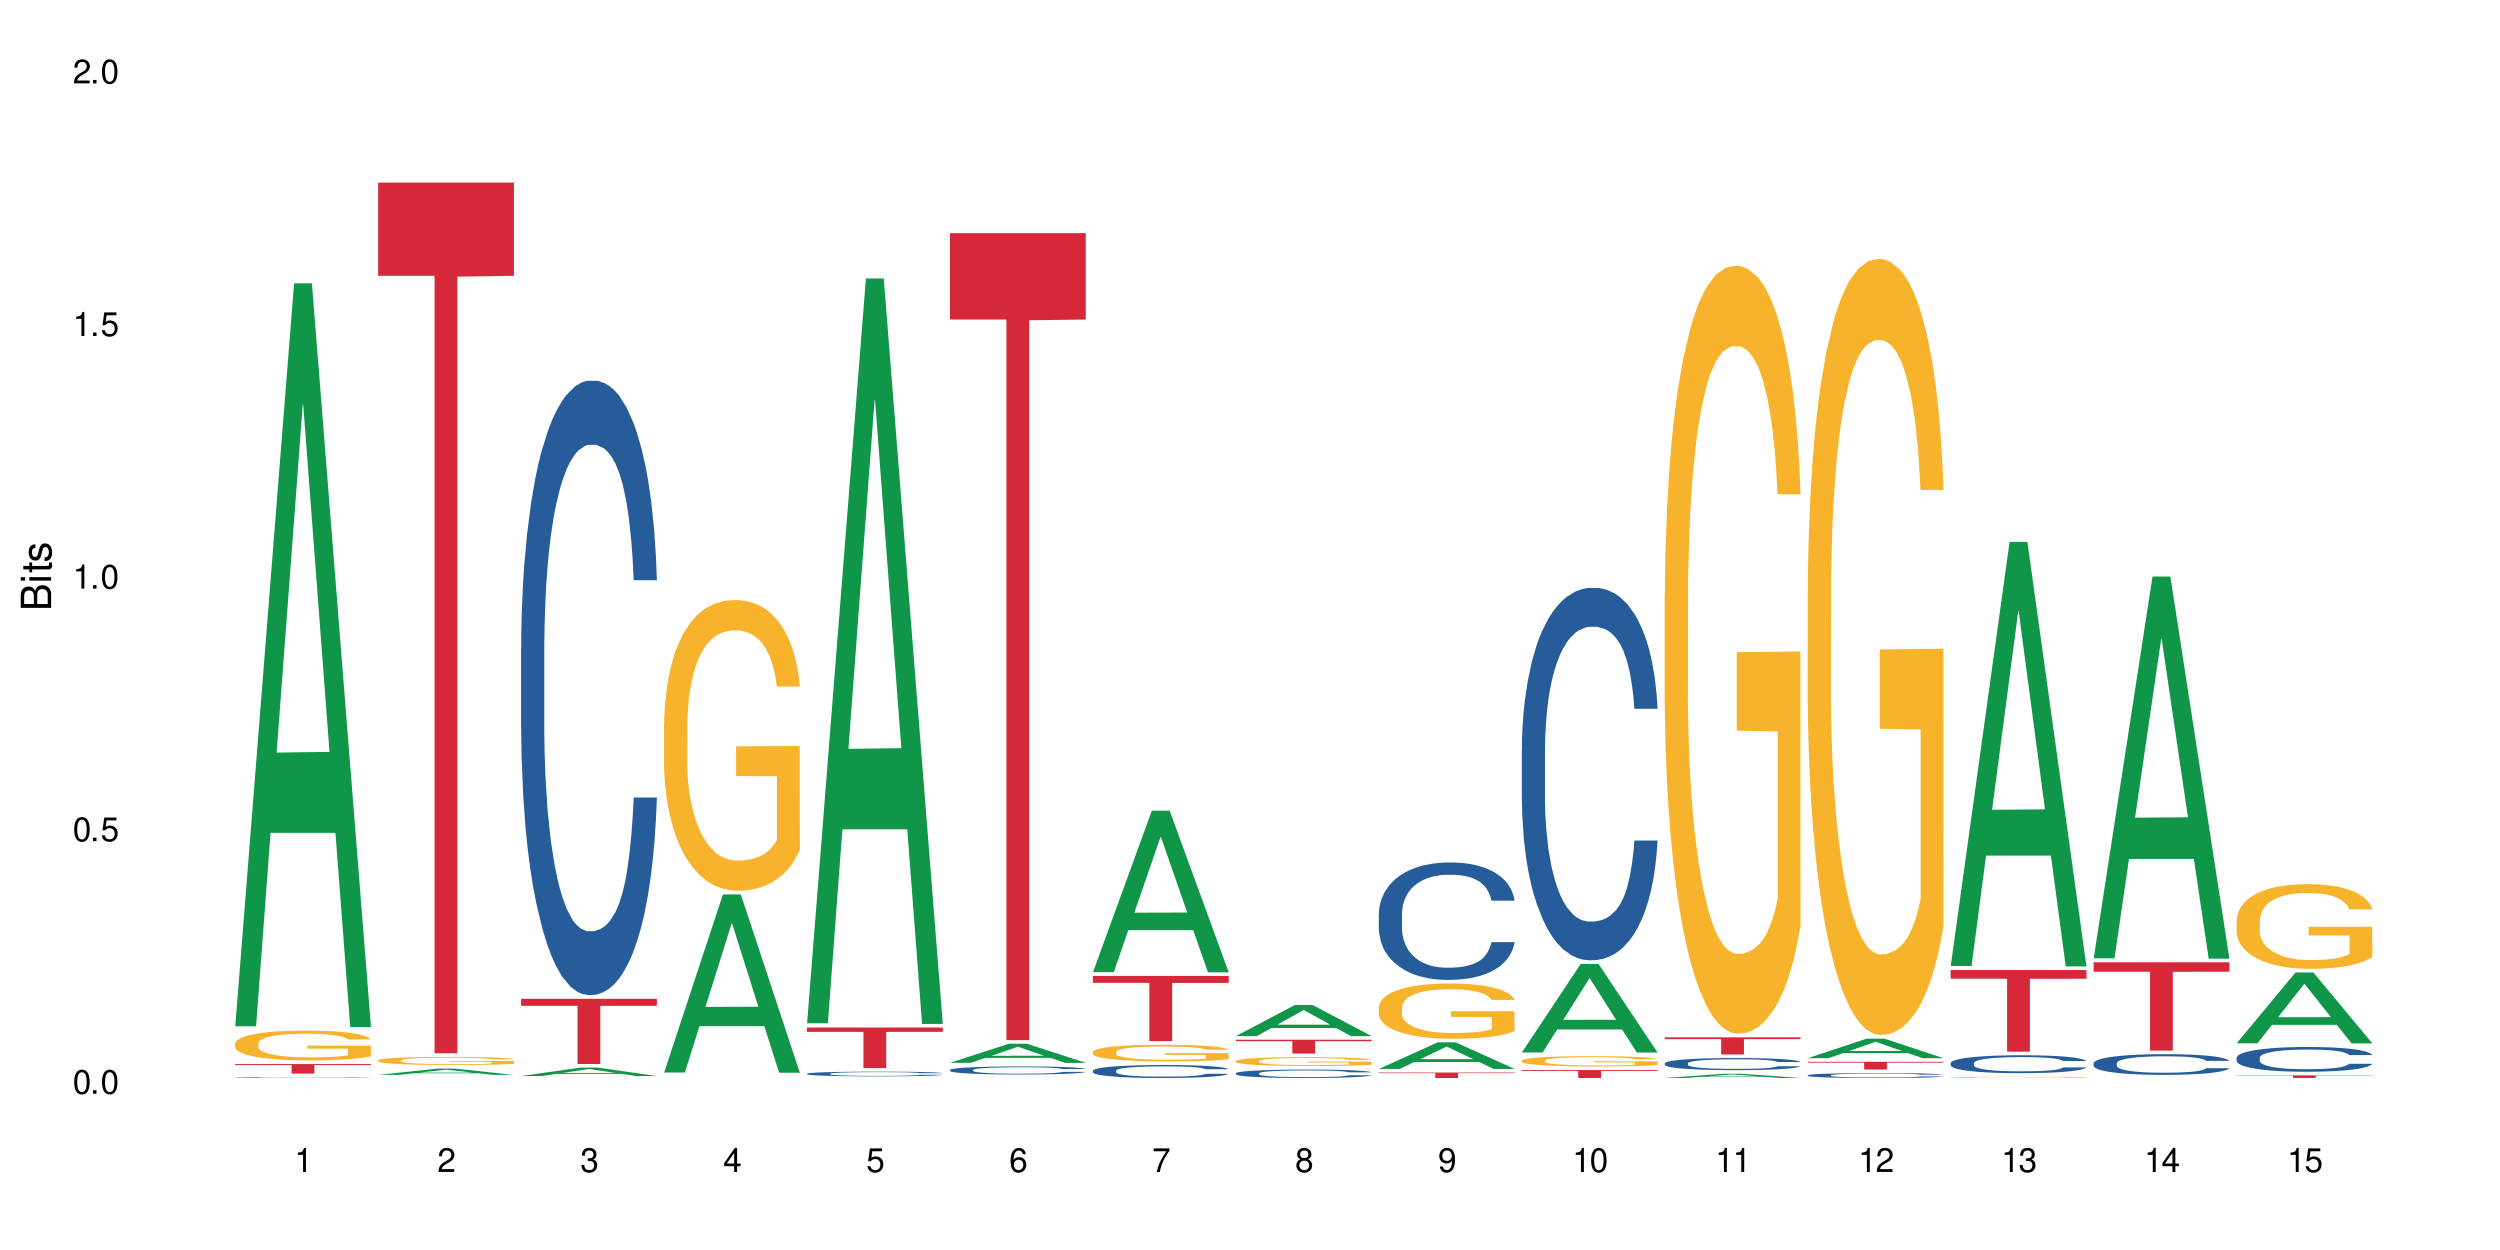 <?xml version="1.0" encoding="UTF-8"?>
<svg xmlns="http://www.w3.org/2000/svg" xmlns:xlink="http://www.w3.org/1999/xlink" width="720" height="360" viewBox="0 0 720 360">
<defs>
<g>
<g id="glyph-0-0">
</g>
<g id="glyph-0-1">
<path d="M 2.641 -6.938 C 2 -6.938 1.422 -6.656 1.078 -6.172 C 0.641 -5.562 0.406 -4.641 0.406 -3.359 C 0.406 -1.016 1.188 0.219 2.641 0.219 C 4.078 0.219 4.859 -1.016 4.859 -3.297 C 4.859 -4.641 4.656 -5.547 4.203 -6.172 C 3.844 -6.656 3.281 -6.938 2.641 -6.938 Z M 2.641 -6.188 C 3.547 -6.188 4 -5.25 4 -3.375 C 4 -1.406 3.562 -0.484 2.625 -0.484 C 1.734 -0.484 1.281 -1.438 1.281 -3.344 C 1.281 -5.25 1.734 -6.188 2.641 -6.188 Z M 2.641 -6.188 "/>
</g>
<g id="glyph-0-2">
<path d="M 1.828 -1 L 0.828 -1 L 0.828 0 L 1.828 0 Z M 1.828 -1 "/>
</g>
<g id="glyph-0-3">
<path d="M 4.562 -6.797 L 1.062 -6.797 L 0.547 -3.094 L 1.328 -3.094 C 1.719 -3.562 2.047 -3.734 2.578 -3.734 C 3.484 -3.734 4.062 -3.109 4.062 -2.094 C 4.062 -1.125 3.484 -0.531 2.578 -0.531 C 1.828 -0.531 1.375 -0.906 1.188 -1.672 L 0.328 -1.672 C 0.453 -1.109 0.547 -0.844 0.75 -0.594 C 1.125 -0.078 1.828 0.219 2.594 0.219 C 3.969 0.219 4.922 -0.781 4.922 -2.219 C 4.922 -3.562 4.031 -4.484 2.719 -4.484 C 2.25 -4.484 1.859 -4.359 1.469 -4.062 L 1.734 -5.969 L 4.562 -5.969 Z M 4.562 -6.797 "/>
</g>
<g id="glyph-0-4">
<path d="M 2.484 -4.938 L 2.484 0 L 3.328 0 L 3.328 -6.938 L 2.766 -6.938 C 2.469 -5.875 2.281 -5.734 0.984 -5.562 L 0.984 -4.938 Z M 2.484 -4.938 "/>
</g>
<g id="glyph-0-5">
<path d="M 4.859 -0.828 L 1.281 -0.828 C 1.359 -1.406 1.672 -1.781 2.5 -2.281 L 3.469 -2.828 C 4.406 -3.344 4.906 -4.062 4.906 -4.906 C 4.906 -5.484 4.672 -6.031 4.266 -6.406 C 3.859 -6.766 3.375 -6.938 2.719 -6.938 C 1.859 -6.938 1.219 -6.625 0.844 -6.031 C 0.609 -5.672 0.5 -5.234 0.484 -4.531 L 1.328 -4.531 C 1.359 -5.016 1.406 -5.281 1.531 -5.516 C 1.75 -5.938 2.188 -6.203 2.703 -6.203 C 3.469 -6.203 4.031 -5.641 4.031 -4.891 C 4.031 -4.344 3.719 -3.859 3.125 -3.516 L 2.234 -3 C 0.812 -2.172 0.406 -1.531 0.328 -0.016 L 4.859 -0.016 Z M 4.859 -0.828 "/>
</g>
<g id="glyph-0-6">
<path d="M 2.125 -3.188 L 2.578 -3.188 C 3.5 -3.188 3.984 -2.766 3.984 -1.922 C 3.984 -1.062 3.469 -0.531 2.594 -0.531 C 1.656 -0.531 1.203 -1 1.156 -2.016 L 0.312 -2.016 C 0.344 -1.453 0.438 -1.094 0.609 -0.781 C 0.953 -0.109 1.625 0.219 2.547 0.219 C 3.953 0.219 4.859 -0.625 4.859 -1.938 C 4.859 -2.828 4.516 -3.297 3.703 -3.594 C 4.344 -3.844 4.656 -4.328 4.656 -5.031 C 4.656 -6.219 3.875 -6.938 2.578 -6.938 C 1.203 -6.938 0.484 -6.172 0.453 -4.703 L 1.297 -4.703 C 1.312 -5.125 1.344 -5.359 1.453 -5.578 C 1.641 -5.969 2.062 -6.203 2.594 -6.203 C 3.344 -6.203 3.797 -5.75 3.797 -5 C 3.797 -4.516 3.609 -4.219 3.25 -4.047 C 3.016 -3.953 2.703 -3.922 2.125 -3.906 Z M 2.125 -3.188 "/>
</g>
<g id="glyph-0-7">
<path d="M 3.141 -1.672 L 3.141 0 L 3.984 0 L 3.984 -1.672 L 4.984 -1.672 L 4.984 -2.438 L 3.984 -2.438 L 3.984 -6.938 L 3.359 -6.938 L 0.266 -2.578 L 0.266 -1.672 Z M 3.141 -2.438 L 1 -2.438 L 3.141 -5.5 Z M 3.141 -2.438 "/>
</g>
<g id="glyph-0-8">
<path d="M 4.781 -5.125 C 4.609 -6.266 3.891 -6.938 2.844 -6.938 C 2.094 -6.938 1.422 -6.578 1.031 -5.953 C 0.594 -5.266 0.406 -4.422 0.406 -3.172 C 0.406 -2 0.578 -1.25 0.984 -0.641 C 1.359 -0.078 1.953 0.219 2.703 0.219 C 3.984 0.219 4.922 -0.75 4.922 -2.094 C 4.922 -3.375 4.062 -4.281 2.844 -4.281 C 2.172 -4.281 1.641 -4.031 1.281 -3.516 C 1.281 -5.234 1.828 -6.188 2.797 -6.188 C 3.391 -6.188 3.797 -5.797 3.938 -5.125 Z M 2.734 -3.531 C 3.547 -3.531 4.062 -2.953 4.062 -2.031 C 4.062 -1.156 3.484 -0.531 2.703 -0.531 C 1.922 -0.531 1.328 -1.188 1.328 -2.078 C 1.328 -2.938 1.906 -3.531 2.734 -3.531 Z M 2.734 -3.531 "/>
</g>
<g id="glyph-0-9">
<path d="M 4.984 -6.797 L 0.438 -6.797 L 0.438 -5.969 L 4.109 -5.969 C 2.5 -3.656 1.828 -2.234 1.328 0 L 2.219 0 C 2.594 -2.172 3.453 -4.047 4.984 -6.094 Z M 4.984 -6.797 "/>
</g>
<g id="glyph-0-10">
<path d="M 3.75 -3.656 C 4.469 -4.094 4.688 -4.438 4.688 -5.078 C 4.688 -6.172 3.844 -6.938 2.641 -6.938 C 1.438 -6.938 0.594 -6.172 0.594 -5.094 C 0.594 -4.438 0.812 -4.094 1.516 -3.656 C 0.734 -3.266 0.359 -2.703 0.359 -1.922 C 0.359 -0.656 1.281 0.219 2.641 0.219 C 3.984 0.219 4.922 -0.656 4.922 -1.922 C 4.922 -2.703 4.531 -3.266 3.75 -3.656 Z M 2.641 -6.188 C 3.359 -6.188 3.812 -5.75 3.812 -5.062 C 3.812 -4.406 3.344 -3.984 2.641 -3.984 C 1.922 -3.984 1.453 -4.406 1.453 -5.078 C 1.453 -5.75 1.922 -6.188 2.641 -6.188 Z M 2.641 -3.266 C 3.484 -3.266 4.062 -2.719 4.062 -1.906 C 4.062 -1.078 3.484 -0.531 2.625 -0.531 C 1.797 -0.531 1.219 -1.094 1.219 -1.906 C 1.219 -2.719 1.781 -3.266 2.641 -3.266 Z M 2.641 -3.266 "/>
</g>
<g id="glyph-0-11">
<path d="M 0.516 -1.578 C 0.672 -0.453 1.406 0.219 2.438 0.219 C 3.188 0.219 3.859 -0.141 4.266 -0.766 C 4.688 -1.453 4.891 -2.297 4.891 -3.547 C 4.891 -4.719 4.703 -5.453 4.312 -6.078 C 3.938 -6.641 3.344 -6.938 2.594 -6.938 C 1.297 -6.938 0.359 -5.969 0.359 -4.625 C 0.359 -3.344 1.234 -2.453 2.453 -2.453 C 3.094 -2.453 3.578 -2.672 4.016 -3.203 C 4 -1.484 3.469 -0.531 2.5 -0.531 C 1.906 -0.531 1.484 -0.906 1.359 -1.578 Z M 2.578 -6.203 C 3.375 -6.203 3.969 -5.531 3.969 -4.641 C 3.969 -3.797 3.391 -3.188 2.547 -3.188 C 1.734 -3.188 1.234 -3.766 1.234 -4.688 C 1.234 -5.562 1.797 -6.203 2.578 -6.203 Z M 2.578 -6.203 "/>
</g>
<g id="glyph-1-0">
</g>
<g id="glyph-1-1">
<path d="M 0 -0.953 L 0 -4.891 C 0 -5.719 -0.234 -6.344 -0.734 -6.797 C -1.188 -7.234 -1.812 -7.469 -2.5 -7.469 C -3.547 -7.469 -4.188 -7 -4.625 -5.875 C -4.984 -6.688 -5.625 -7.094 -6.531 -7.094 C -7.172 -7.094 -7.734 -6.859 -8.141 -6.391 C -8.562 -5.922 -8.75 -5.344 -8.75 -4.5 L -8.75 -0.953 Z M -4.984 -2.062 L -7.766 -2.062 L -7.766 -4.219 C -7.766 -4.844 -7.688 -5.203 -7.453 -5.5 C -7.219 -5.812 -6.859 -5.969 -6.375 -5.969 C -5.891 -5.969 -5.531 -5.812 -5.297 -5.5 C -5.062 -5.203 -4.984 -4.844 -4.984 -4.219 Z M -0.984 -2.062 L -4 -2.062 L -4 -4.781 C -4 -5.766 -3.438 -6.359 -2.484 -6.359 C -1.547 -6.359 -0.984 -5.766 -0.984 -4.781 Z M -0.984 -2.062 "/>
</g>
<g id="glyph-1-2">
<path d="M -6.281 -1.797 L -6.281 -0.797 L 0 -0.797 L 0 -1.797 Z M -8.75 -1.797 L -8.75 -0.797 L -7.484 -0.797 L -7.484 -1.797 Z M -8.75 -1.797 "/>
</g>
<g id="glyph-1-3">
<path d="M -6.281 -3.047 L -6.281 -2.016 L -8.016 -2.016 L -8.016 -1.016 L -6.281 -1.016 L -6.281 -0.172 L -5.469 -0.172 L -5.469 -1.016 L -0.719 -1.016 C -0.078 -1.016 0.281 -1.453 0.281 -2.234 C 0.281 -2.5 0.25 -2.719 0.188 -3.047 L -0.641 -3.047 C -0.609 -2.906 -0.594 -2.766 -0.594 -2.562 C -0.594 -2.141 -0.719 -2.016 -1.156 -2.016 L -5.469 -2.016 L -5.469 -3.047 Z M -6.281 -3.047 "/>
</g>
<g id="glyph-1-4">
<path d="M -4.531 -5.25 C -5.766 -5.25 -6.469 -4.422 -6.469 -2.969 C -6.469 -1.516 -5.719 -0.562 -4.547 -0.562 C -3.562 -0.562 -3.094 -1.062 -2.734 -2.562 L -2.516 -3.484 C -2.344 -4.188 -2.094 -4.469 -1.641 -4.469 C -1.047 -4.469 -0.641 -3.875 -0.641 -3 C -0.641 -2.453 -0.797 -2 -1.062 -1.75 C -1.25 -1.594 -1.422 -1.531 -1.875 -1.469 L -1.875 -0.406 C -0.422 -0.453 0.281 -1.266 0.281 -2.922 C 0.281 -4.5 -0.5 -5.516 -1.719 -5.516 C -2.656 -5.516 -3.172 -4.984 -3.469 -3.734 L -3.703 -2.766 C -3.891 -1.953 -4.156 -1.609 -4.594 -1.609 C -5.188 -1.609 -5.547 -2.125 -5.547 -2.938 C -5.547 -3.75 -5.203 -4.172 -4.531 -4.203 Z M -4.531 -5.25 "/>
</g>
</g>
</defs>
<rect x="-72" y="-36" width="864" height="432" fill="rgb(100%, 100%, 100%)" fill-opacity="1"/>
<path fill-rule="nonzero" fill="rgb(6.275%, 58.824%, 28.235%)" fill-opacity="1" d="M 67.73 295.574 L 67.773 295.375 L 84.695 81.598 L 89.836 81.598 L 106.844 295.777 L 100.867 295.777 L 96.605 239.867 L 77.926 239.867 L 73.75 295.574 L 67.73 295.574 L 79.723 216.742 L 94.895 216.539 L 87.328 116.59 L 87.246 116.391 L 87.16 116.992 L 79.684 216.539 L 79.723 216.742 Z M 67.73 295.574 "/>
<path fill-rule="nonzero" fill="rgb(14.51%, 36.078%, 60%)" fill-opacity="1" d="M 67.73 310.332 L 67.777 310.332 L 67.777 310.328 L 67.922 310.32 L 68.254 310.309 L 68.59 310.301 L 69.449 310.289 L 70.641 310.277 L 71.879 310.27 L 72.785 310.262 L 73.598 310.258 L 75.457 310.25 L 76.652 310.246 L 77.938 310.246 L 79.512 310.242 L 80.656 310.238 L 83.234 310.234 L 93.105 310.234 L 94.633 310.238 L 95.922 310.238 L 98.164 310.242 L 100.168 310.25 L 101.074 310.254 L 102.504 310.258 L 103.602 310.266 L 104.363 310.27 L 105.223 310.277 L 105.984 310.289 L 106.559 310.297 L 106.844 310.309 L 100.168 310.309 L 99.832 310.297 L 99.449 310.293 L 98.02 310.277 L 97.02 310.273 L 96.113 310.27 L 94.871 310.266 L 93.773 310.262 L 92.629 310.258 L 84.234 310.258 L 83.234 310.262 L 81.801 310.262 L 80.801 310.266 L 79.609 310.27 L 78.797 310.273 L 77.797 310.277 L 77.078 310.285 L 76.27 310.289 L 75.793 310.297 L 75.363 310.301 L 74.98 310.309 L 74.695 310.316 L 74.504 310.324 L 74.41 310.332 L 74.41 310.363 L 74.504 310.371 L 74.742 310.379 L 75.363 310.391 L 76.27 310.402 L 77.32 310.41 L 78.32 310.418 L 78.891 310.422 L 79.656 310.426 L 80.848 310.43 L 82.566 310.434 L 83.566 310.434 L 85.094 310.438 L 90.625 310.438 L 91.867 310.434 L 93.156 310.434 L 94.918 310.43 L 96.016 310.426 L 96.969 310.422 L 97.688 310.418 L 98.164 310.414 L 98.879 310.41 L 99.449 310.402 L 99.879 310.395 L 100.168 310.387 L 106.844 310.387 L 106.559 310.395 L 105.699 310.41 L 105.031 310.418 L 104.27 310.422 L 103.172 310.43 L 102.266 310.438 L 101.074 310.441 L 99.977 310.445 L 98.781 310.449 L 97.02 310.453 L 95.875 310.453 L 94.633 310.457 L 93.156 310.457 L 91.293 310.461 L 83.949 310.461 L 81.992 310.457 L 79.559 310.453 L 77.797 310.449 L 76.414 310.445 L 75.219 310.441 L 73.883 310.438 L 72.168 310.426 L 71.117 310.422 L 70.402 310.414 L 69.59 310.406 L 69.02 310.398 L 68.352 310.387 L 67.875 310.371 L 67.73 310.359 Z M 67.73 310.332 "/>
<path fill-rule="nonzero" fill="rgb(96.863%, 70.196%, 16.863%)" fill-opacity="1" d="M 67.73 300.492 L 67.777 300.484 L 67.777 300.328 L 67.969 299.977 L 68.445 299.488 L 69.066 299.09 L 69.734 298.773 L 70.164 298.609 L 70.879 298.375 L 71.5 298.203 L 73.074 297.848 L 75.078 297.52 L 76.172 297.379 L 77.414 297.242 L 79.18 297.094 L 79.988 297.039 L 82.469 296.914 L 85.285 296.836 L 88.383 296.812 L 89.816 296.82 L 91.77 296.852 L 94.441 296.938 L 95.969 297.016 L 97.16 297.094 L 98.402 297.195 L 99.926 297.355 L 101.359 297.543 L 102.504 297.73 L 103.648 297.965 L 104.602 298.219 L 105.414 298.492 L 106.129 298.82 L 106.559 299.098 L 106.844 299.371 L 100.215 299.371 L 99.832 299.098 L 99.402 298.883 L 98.688 298.625 L 97.973 298.438 L 97.258 298.289 L 95.922 298.082 L 94.777 297.957 L 93.344 297.848 L 91.961 297.777 L 90.387 297.73 L 89.434 297.715 L 86.906 297.715 L 84.617 297.77 L 83.281 297.832 L 82.328 297.895 L 80.992 298.012 L 80.18 298.105 L 79.703 298.172 L 78.273 298.414 L 77.32 298.633 L 76.793 298.781 L 76.125 299.02 L 75.648 299.23 L 75.125 299.543 L 74.84 299.781 L 74.457 300.312 L 74.41 301.727 L 74.551 302.023 L 74.84 302.348 L 75.219 302.629 L 75.793 302.926 L 76.363 303.156 L 77.367 303.461 L 78.227 303.664 L 78.891 303.797 L 80.18 304.012 L 80.703 304.082 L 81.945 304.223 L 83.234 304.332 L 84.809 304.426 L 86 304.473 L 87.906 304.512 L 90.34 304.512 L 93.203 304.465 L 95.016 304.402 L 96.254 304.34 L 97.066 304.285 L 98.066 304.199 L 98.781 304.121 L 99.449 304.035 L 100.262 303.902 L 100.262 302.023 L 88.48 302.016 L 88.48 301.137 L 106.797 301.129 L 106.844 304.199 L 105.844 304.41 L 104.602 304.613 L 103.41 304.773 L 102.168 304.906 L 100.406 305.055 L 98.973 305.148 L 96.781 305.258 L 94.777 305.328 L 92.676 305.375 L 90.816 305.398 L 88.621 305.406 L 86.668 305.391 L 84.57 305.344 L 82.898 305.281 L 81.371 305.203 L 79.848 305.102 L 77.938 304.938 L 76.699 304.805 L 75.41 304.637 L 74.121 304.441 L 72.977 304.23 L 72.215 304.066 L 71.453 303.879 L 70.641 303.641 L 69.879 303.375 L 69.305 303.133 L 68.781 302.855 L 68.398 302.598 L 68.016 302.246 L 67.828 301.961 L 67.73 301.719 Z M 67.73 300.492 "/>
<path fill-rule="nonzero" fill="rgb(83.922%, 15.686%, 22.353%)" fill-opacity="1" d="M 67.73 306.445 L 106.844 306.445 L 106.844 306.738 L 90.543 306.742 L 90.543 309.199 L 83.984 309.199 L 83.984 306.742 L 83.891 306.738 L 67.73 306.738 Z M 67.73 306.445 "/>
<path fill-rule="nonzero" fill="rgb(6.275%, 58.824%, 28.235%)" fill-opacity="1" d="M 108.902 309.57 L 108.945 309.566 L 125.867 307.762 L 131.008 307.762 L 148.016 309.57 L 142.039 309.57 L 137.777 309.098 L 119.098 309.098 L 114.922 309.57 L 108.902 309.57 L 120.895 308.902 L 136.062 308.902 L 128.5 308.059 L 128.418 308.055 L 128.332 308.062 L 120.855 308.902 L 120.895 308.902 Z M 108.902 309.57 "/>
<path fill-rule="nonzero" fill="rgb(96.863%, 70.196%, 16.863%)" fill-opacity="1" d="M 108.902 305.387 L 108.949 305.387 L 108.949 305.344 L 109.141 305.246 L 109.617 305.113 L 110.238 305.004 L 110.906 304.918 L 111.336 304.875 L 112.051 304.809 L 112.672 304.762 L 114.246 304.664 L 116.25 304.574 L 117.344 304.539 L 118.586 304.5 L 120.352 304.461 L 121.16 304.445 L 123.641 304.41 L 126.457 304.391 L 129.555 304.383 L 130.988 304.387 L 132.941 304.395 L 135.613 304.418 L 137.141 304.438 L 138.332 304.461 L 139.574 304.488 L 141.098 304.531 L 142.531 304.582 L 143.676 304.633 L 144.82 304.699 L 145.773 304.766 L 146.586 304.84 L 147.301 304.93 L 147.73 305.008 L 148.016 305.082 L 141.387 305.082 L 141.004 305.008 L 140.574 304.949 L 139.859 304.879 L 139.145 304.828 L 138.43 304.785 L 137.094 304.73 L 135.949 304.695 L 134.516 304.664 L 133.133 304.648 L 131.559 304.633 L 130.605 304.629 L 128.078 304.629 L 125.789 304.645 L 124.453 304.66 L 123.5 304.68 L 122.164 304.711 L 121.352 304.738 L 120.875 304.754 L 119.445 304.82 L 118.488 304.879 L 117.965 304.922 L 117.297 304.984 L 116.82 305.043 L 116.297 305.129 L 116.008 305.191 L 115.629 305.336 L 115.582 305.723 L 115.723 305.805 L 116.008 305.891 L 116.391 305.969 L 116.965 306.051 L 117.535 306.113 L 118.539 306.195 L 119.395 306.25 L 120.062 306.289 L 121.352 306.344 L 121.875 306.363 L 123.117 306.402 L 124.406 306.434 L 125.98 306.461 L 127.172 306.473 L 129.078 306.484 L 131.512 306.484 L 134.375 306.469 L 136.188 306.453 L 137.426 306.434 L 138.238 306.422 L 139.238 306.398 L 139.953 306.375 L 140.621 306.352 L 141.434 306.316 L 141.434 305.805 L 129.652 305.801 L 129.652 305.562 L 147.969 305.559 L 148.016 306.398 L 147.016 306.453 L 145.773 306.512 L 144.582 306.555 L 143.34 306.59 L 141.578 306.629 L 140.145 306.656 L 137.949 306.688 L 135.949 306.707 L 133.848 306.719 L 131.988 306.723 L 129.793 306.727 L 127.84 306.723 L 125.742 306.711 L 124.07 306.691 L 122.543 306.672 L 121.02 306.645 L 119.109 306.598 L 117.871 306.562 L 116.582 306.516 L 115.293 306.465 L 114.148 306.406 L 113.387 306.359 L 112.625 306.309 L 111.812 306.246 L 111.051 306.172 L 110.477 306.105 L 109.953 306.031 L 109.57 305.961 L 109.188 305.863 L 108.996 305.789 L 108.902 305.723 Z M 108.902 305.387 "/>
<path fill-rule="nonzero" fill="rgb(83.922%, 15.686%, 22.353%)" fill-opacity="1" d="M 108.902 52.59 L 148.016 52.59 L 148.016 79.434 L 131.715 79.668 L 131.715 303.348 L 125.156 303.348 L 125.156 79.902 L 125.062 79.434 L 108.902 79.434 Z M 108.902 52.59 "/>
<path fill-rule="nonzero" fill="rgb(6.275%, 58.824%, 28.235%)" fill-opacity="1" d="M 150.074 309.902 L 150.117 309.902 L 167.039 307.477 L 172.18 307.477 L 189.188 309.906 L 183.211 309.906 L 178.949 309.273 L 160.27 309.273 L 156.09 309.902 L 150.074 309.902 L 162.066 309.008 L 177.234 309.008 L 169.672 307.875 L 169.59 307.871 L 169.504 307.879 L 162.027 309.008 L 162.066 309.008 Z M 150.074 309.902 "/>
<path fill-rule="nonzero" fill="rgb(14.51%, 36.078%, 60%)" fill-opacity="1" d="M 150.074 186.668 L 150.121 186.504 L 150.121 182.625 L 150.266 176.477 L 150.598 168.715 L 150.934 163.379 L 151.793 153.836 L 152.984 144.617 L 154.223 137.5 L 155.129 133.293 L 155.941 130.059 L 157.801 124.074 L 158.992 121.004 L 160.281 118.254 L 161.855 115.504 L 163 113.887 L 165.578 111.297 L 167.484 110.168 L 168.965 109.68 L 172.16 109.68 L 174.066 110.328 L 175.449 111.137 L 176.977 112.43 L 178.266 113.887 L 180.508 117.445 L 182.508 121.973 L 183.414 124.562 L 184.848 129.574 L 185.945 134.426 L 186.707 138.633 L 187.566 144.617 L 188.328 151.895 L 188.902 160.145 L 189.188 167.098 L 182.508 167.098 L 182.176 160.629 L 181.793 155.613 L 181.078 148.984 L 180.363 144.293 L 179.359 139.602 L 178.453 136.531 L 177.215 133.457 L 176.117 131.516 L 174.973 130.059 L 173.875 129.09 L 171.777 128.117 L 169.344 128.117 L 168.438 128.441 L 166.578 129.738 L 165.578 130.867 L 164.145 133.133 L 163.145 135.234 L 161.953 138.469 L 161.141 141.219 L 160.137 145.426 L 159.422 149.145 L 158.613 154.48 L 158.137 158.523 L 157.707 163.055 L 157.324 168.391 L 157.039 174.051 L 156.848 180.035 L 156.754 185.859 L 156.754 210.926 L 156.848 216.75 L 157.086 223.543 L 157.707 233.41 L 158.613 241.98 L 159.66 248.773 L 160.664 253.625 L 161.234 255.891 L 162 258.477 L 163.191 261.711 L 164.91 264.949 L 165.91 266.242 L 167.438 267.535 L 169.012 268.184 L 171.109 268.184 L 172.969 267.535 L 174.211 266.727 L 175.496 265.434 L 177.262 262.684 L 178.359 260.094 L 179.312 257.023 L 180.027 253.949 L 180.508 251.363 L 181.223 246.348 L 181.793 240.848 L 182.223 235.188 L 182.508 229.688 L 189.188 229.688 L 188.902 236.16 L 188.473 242.465 L 188.043 247.156 L 187.375 252.816 L 186.613 257.832 L 185.516 263.492 L 184.609 267.211 L 183.414 271.254 L 182.32 274.328 L 181.125 277.078 L 179.359 280.312 L 178.215 281.93 L 176.977 283.387 L 175.496 284.68 L 173.637 285.812 L 171.633 286.457 L 169.773 286.621 L 167.77 286.297 L 166.293 285.648 L 164.336 284.195 L 161.902 281.281 L 160.137 278.211 L 158.754 275.137 L 157.562 271.902 L 156.227 267.535 L 154.512 260.418 L 153.461 254.918 L 152.746 250.391 L 151.934 244.082 L 151.363 238.422 L 150.695 229.367 L 150.219 217.883 L 150.074 208.988 Z M 150.074 186.668 "/>
<path fill-rule="nonzero" fill="rgb(83.922%, 15.686%, 22.353%)" fill-opacity="1" d="M 150.074 287.656 L 189.188 287.656 L 189.188 289.668 L 172.887 289.684 L 172.887 306.441 L 166.328 306.441 L 166.328 289.703 L 166.234 289.668 L 150.074 289.668 Z M 150.074 287.656 "/>
<path fill-rule="nonzero" fill="rgb(6.275%, 58.824%, 28.235%)" fill-opacity="1" d="M 191.246 308.887 L 191.289 308.84 L 208.211 257.578 L 213.352 257.578 L 230.359 308.938 L 224.383 308.938 L 220.121 295.531 L 201.441 295.531 L 197.262 308.887 L 191.246 308.887 L 203.238 289.984 L 218.406 289.938 L 210.844 265.969 L 210.762 265.922 L 210.676 266.066 L 203.195 289.938 L 203.238 289.984 Z M 191.246 308.887 "/>
<path fill-rule="nonzero" fill="rgb(96.863%, 70.196%, 16.863%)" fill-opacity="1" d="M 191.246 208.664 L 191.293 208.59 L 191.293 207.059 L 191.484 203.617 L 191.961 198.875 L 192.582 194.977 L 193.25 191.914 L 193.68 190.309 L 194.395 188.016 L 195.016 186.332 L 196.59 182.891 L 198.59 179.68 L 199.688 178.301 L 200.93 177 L 202.695 175.547 L 203.504 175.012 L 205.984 173.789 L 208.801 173.023 L 211.898 172.797 L 213.332 172.871 L 215.285 173.176 L 217.957 174.02 L 219.484 174.785 L 220.676 175.547 L 221.918 176.543 L 223.441 178.074 L 224.875 179.906 L 226.02 181.742 L 227.164 184.039 L 228.117 186.484 L 228.93 189.164 L 229.645 192.375 L 230.074 195.051 L 230.359 197.727 L 223.73 197.727 L 223.348 195.051 L 222.918 192.984 L 222.203 190.461 L 221.488 188.625 L 220.77 187.172 L 219.438 185.184 L 218.293 183.961 L 216.859 182.891 L 215.477 182.203 L 213.902 181.742 L 212.949 181.59 L 210.422 181.59 L 208.133 182.125 L 206.797 182.738 L 205.84 183.348 L 204.508 184.496 L 203.695 185.414 L 203.219 186.027 L 201.789 188.398 L 200.832 190.539 L 200.309 191.992 L 199.641 194.285 L 199.164 196.352 L 198.641 199.41 L 198.352 201.707 L 197.973 206.906 L 197.922 220.672 L 198.066 223.578 L 198.352 226.715 L 198.734 229.469 L 199.309 232.375 L 199.879 234.594 L 200.883 237.574 L 201.738 239.562 L 202.406 240.863 L 203.695 242.93 L 204.219 243.617 L 205.461 244.992 L 206.746 246.066 L 208.32 246.98 L 209.516 247.441 L 211.422 247.824 L 213.855 247.824 L 216.719 247.363 L 218.531 246.754 L 219.77 246.141 L 220.582 245.605 L 221.582 244.766 L 222.297 244 L 222.965 243.16 L 223.777 241.859 L 223.777 223.578 L 211.996 223.504 L 211.996 214.938 L 230.312 214.859 L 230.359 244.766 L 229.355 246.828 L 228.117 248.816 L 226.926 250.348 L 225.684 251.648 L 223.918 253.102 L 222.488 254.02 L 220.293 255.09 L 218.293 255.777 L 216.191 256.238 L 214.332 256.465 L 212.137 256.543 L 210.184 256.391 L 208.082 255.93 L 206.414 255.32 L 204.887 254.555 L 203.359 253.559 L 201.453 251.953 L 200.215 250.652 L 198.926 249.047 L 197.637 247.137 L 196.492 245.07 L 195.73 243.465 L 194.965 241.629 L 194.156 239.336 L 193.391 236.734 L 192.82 234.363 L 192.297 231.688 L 191.914 229.16 L 191.531 225.719 L 191.34 222.969 L 191.246 220.598 Z M 191.246 208.664 "/>
<path fill-rule="nonzero" fill="rgb(6.275%, 58.824%, 28.235%)" fill-opacity="1" d="M 232.418 294.691 L 232.461 294.488 L 249.383 80.195 L 254.523 80.195 L 271.531 294.891 L 265.555 294.891 L 261.293 238.848 L 242.613 238.848 L 238.434 294.691 L 232.418 294.691 L 244.41 215.668 L 259.578 215.465 L 252.016 115.273 L 251.934 115.07 L 251.848 115.676 L 244.367 215.465 L 244.41 215.668 Z M 232.418 294.691 "/>
<path fill-rule="nonzero" fill="rgb(14.51%, 36.078%, 60%)" fill-opacity="1" d="M 232.418 309.223 L 232.465 309.223 L 232.465 309.191 L 232.609 309.145 L 232.941 309.086 L 233.277 309.047 L 234.133 308.973 L 235.328 308.902 L 236.566 308.848 L 237.473 308.816 L 238.285 308.793 L 240.145 308.746 L 241.336 308.723 L 242.625 308.703 L 244.199 308.68 L 245.344 308.668 L 247.918 308.648 L 249.828 308.641 L 251.305 308.637 L 254.504 308.637 L 256.41 308.641 L 257.793 308.648 L 259.32 308.656 L 260.609 308.668 L 262.848 308.695 L 264.852 308.73 L 265.758 308.75 L 267.191 308.789 L 268.285 308.824 L 269.051 308.855 L 269.91 308.902 L 270.672 308.957 L 271.246 309.02 L 271.531 309.074 L 264.852 309.074 L 264.52 309.023 L 264.137 308.988 L 263.422 308.938 L 262.707 308.898 L 261.703 308.863 L 260.797 308.84 L 259.559 308.816 L 258.461 308.805 L 257.316 308.793 L 256.219 308.785 L 254.121 308.777 L 251.688 308.777 L 250.781 308.781 L 248.922 308.789 L 247.918 308.797 L 246.488 308.816 L 245.488 308.832 L 244.293 308.855 L 243.484 308.879 L 242.48 308.91 L 241.766 308.938 L 240.957 308.977 L 240.48 309.008 L 240.051 309.043 L 239.668 309.082 L 239.383 309.129 L 239.191 309.172 L 239.094 309.219 L 239.094 309.406 L 239.191 309.453 L 239.43 309.504 L 240.051 309.578 L 240.957 309.645 L 242.004 309.695 L 243.008 309.734 L 243.578 309.75 L 244.344 309.77 L 245.535 309.793 L 247.25 309.82 L 248.254 309.828 L 249.781 309.84 L 251.355 309.844 L 253.453 309.844 L 255.312 309.84 L 256.555 309.832 L 257.84 309.824 L 259.605 309.801 L 260.703 309.781 L 261.656 309.758 L 262.371 309.734 L 262.848 309.715 L 263.566 309.676 L 264.137 309.637 L 264.566 309.594 L 264.852 309.551 L 271.531 309.551 L 271.246 309.602 L 270.816 309.648 L 270.387 309.684 L 269.719 309.727 L 268.953 309.766 L 267.859 309.809 L 266.953 309.836 L 265.758 309.867 L 264.66 309.891 L 263.469 309.91 L 261.703 309.938 L 260.559 309.949 L 259.32 309.961 L 257.84 309.969 L 255.98 309.977 L 253.977 309.984 L 252.117 309.984 L 250.113 309.98 L 248.637 309.977 L 246.68 309.965 L 244.246 309.945 L 242.48 309.922 L 241.098 309.898 L 239.906 309.871 L 238.57 309.84 L 236.852 309.785 L 235.805 309.742 L 235.09 309.707 L 234.277 309.66 L 233.707 309.617 L 233.039 309.547 L 232.559 309.461 L 232.418 309.395 Z M 232.418 309.223 "/>
<path fill-rule="nonzero" fill="rgb(83.922%, 15.686%, 22.353%)" fill-opacity="1" d="M 232.418 295.93 L 271.531 295.93 L 271.531 297.176 L 255.23 297.188 L 255.23 307.602 L 248.672 307.602 L 248.672 297.199 L 248.574 297.176 L 232.418 297.176 Z M 232.418 295.93 "/>
<path fill-rule="nonzero" fill="rgb(6.275%, 58.824%, 28.235%)" fill-opacity="1" d="M 273.59 306.094 L 273.629 306.086 L 290.555 300.586 L 295.695 300.586 L 312.703 306.098 L 306.727 306.098 L 302.465 304.66 L 283.785 304.66 L 279.605 306.094 L 273.59 306.094 L 285.582 304.062 L 300.75 304.059 L 293.188 301.488 L 293.105 301.484 L 293.02 301.5 L 285.539 304.059 L 285.582 304.062 Z M 273.59 306.094 "/>
<path fill-rule="nonzero" fill="rgb(14.51%, 36.078%, 60%)" fill-opacity="1" d="M 273.59 308.145 L 273.637 308.141 L 273.637 308.09 L 273.781 308.008 L 274.113 307.906 L 274.449 307.836 L 275.305 307.711 L 276.5 307.59 L 277.738 307.496 L 278.645 307.441 L 279.457 307.398 L 281.316 307.32 L 282.508 307.281 L 283.797 307.246 L 285.371 307.211 L 286.516 307.188 L 289.09 307.152 L 291 307.141 L 292.477 307.133 L 295.672 307.133 L 297.582 307.141 L 298.965 307.152 L 300.492 307.168 L 301.777 307.188 L 304.02 307.234 L 306.023 307.293 L 306.93 307.328 L 308.363 307.395 L 309.457 307.457 L 310.223 307.512 L 311.082 307.59 L 311.844 307.688 L 312.414 307.793 L 312.703 307.887 L 306.023 307.887 L 305.691 307.801 L 305.309 307.734 L 304.594 307.648 L 303.879 307.586 L 302.875 307.527 L 301.969 307.484 L 300.73 307.445 L 299.633 307.418 L 298.488 307.398 L 297.391 307.387 L 295.293 307.375 L 292.859 307.375 L 291.953 307.379 L 290.094 307.395 L 289.09 307.41 L 287.66 307.441 L 286.66 307.469 L 285.465 307.512 L 284.656 307.547 L 283.652 307.602 L 282.938 307.652 L 282.129 307.719 L 281.648 307.773 L 281.223 307.832 L 280.84 307.902 L 280.555 307.977 L 280.363 308.055 L 280.266 308.133 L 280.266 308.461 L 280.363 308.539 L 280.602 308.625 L 281.223 308.754 L 282.129 308.867 L 283.176 308.957 L 284.18 309.02 L 284.75 309.051 L 285.516 309.086 L 286.707 309.129 L 288.422 309.168 L 289.426 309.188 L 290.953 309.203 L 292.527 309.211 L 294.625 309.211 L 296.484 309.203 L 297.727 309.191 L 299.012 309.176 L 300.777 309.141 L 301.875 309.105 L 302.828 309.066 L 303.543 309.023 L 304.02 308.992 L 304.738 308.926 L 305.309 308.852 L 305.738 308.777 L 306.023 308.707 L 312.703 308.707 L 312.414 308.793 L 311.988 308.875 L 311.559 308.938 L 310.891 309.012 L 310.125 309.074 L 309.027 309.152 L 308.121 309.199 L 306.93 309.254 L 305.832 309.293 L 304.641 309.328 L 302.875 309.371 L 301.73 309.391 L 300.492 309.41 L 299.012 309.43 L 297.152 309.441 L 295.148 309.453 L 293.289 309.453 L 291.285 309.449 L 289.805 309.441 L 287.852 309.422 L 285.418 309.383 L 283.652 309.344 L 282.27 309.305 L 281.078 309.262 L 279.742 309.203 L 278.023 309.109 L 276.977 309.039 L 276.262 308.98 L 275.449 308.895 L 274.875 308.82 L 274.211 308.703 L 273.73 308.551 L 273.59 308.434 Z M 273.59 308.145 "/>
<path fill-rule="nonzero" fill="rgb(83.922%, 15.686%, 22.353%)" fill-opacity="1" d="M 273.59 67.148 L 312.703 67.148 L 312.703 92.023 L 296.402 92.242 L 296.402 299.551 L 289.844 299.551 L 289.844 92.461 L 289.746 92.023 L 273.59 92.023 Z M 273.59 67.148 "/>
<path fill-rule="nonzero" fill="rgb(6.275%, 58.824%, 28.235%)" fill-opacity="1" d="M 314.762 279.98 L 314.801 279.938 L 331.727 233.48 L 336.867 233.48 L 353.875 280.027 L 347.898 280.027 L 343.637 267.875 L 324.957 267.875 L 320.777 279.98 L 314.762 279.98 L 326.754 262.852 L 341.922 262.805 L 334.359 241.086 L 334.273 241.043 L 334.191 241.172 L 326.711 262.805 L 326.754 262.852 Z M 314.762 279.98 "/>
<path fill-rule="nonzero" fill="rgb(14.51%, 36.078%, 60%)" fill-opacity="1" d="M 314.762 308.352 L 314.809 308.348 L 314.809 308.266 L 314.953 308.137 L 315.285 307.973 L 315.621 307.859 L 316.477 307.66 L 317.672 307.465 L 318.91 307.312 L 319.816 307.227 L 320.629 307.156 L 322.488 307.031 L 323.68 306.965 L 324.969 306.91 L 326.543 306.852 L 327.688 306.816 L 330.262 306.762 L 332.172 306.738 L 333.648 306.727 L 336.844 306.727 L 338.754 306.742 L 340.137 306.758 L 341.664 306.785 L 342.949 306.816 L 345.191 306.891 L 347.195 306.988 L 348.102 307.043 L 349.531 307.148 L 350.629 307.25 L 351.395 307.34 L 352.25 307.465 L 353.016 307.617 L 353.586 307.793 L 353.875 307.938 L 347.195 307.938 L 346.863 307.801 L 346.48 307.695 L 345.766 307.559 L 345.051 307.457 L 344.047 307.359 L 343.141 307.293 L 341.902 307.23 L 340.805 307.188 L 339.66 307.156 L 338.562 307.137 L 336.465 307.117 L 334.031 307.117 L 333.125 307.125 L 331.266 307.152 L 330.262 307.176 L 328.832 307.223 L 327.832 307.266 L 326.637 307.336 L 325.828 307.395 L 324.824 307.48 L 324.109 307.559 L 323.297 307.672 L 322.82 307.758 L 322.391 307.855 L 322.012 307.965 L 321.727 308.086 L 321.535 308.211 L 321.438 308.336 L 321.438 308.863 L 321.535 308.988 L 321.773 309.129 L 322.391 309.34 L 323.297 309.52 L 324.348 309.664 L 325.352 309.766 L 325.922 309.812 L 326.684 309.867 L 327.879 309.934 L 329.594 310.004 L 330.598 310.031 L 332.121 310.059 L 333.695 310.07 L 335.797 310.07 L 337.656 310.059 L 338.895 310.039 L 340.184 310.012 L 341.949 309.957 L 343.047 309.902 L 344 309.836 L 344.715 309.77 L 345.191 309.715 L 345.906 309.609 L 346.48 309.496 L 346.91 309.375 L 347.195 309.258 L 353.875 309.258 L 353.586 309.395 L 353.16 309.527 L 352.73 309.629 L 352.062 309.746 L 351.297 309.852 L 350.199 309.973 L 349.293 310.051 L 348.102 310.137 L 347.004 310.203 L 345.812 310.258 L 344.047 310.328 L 342.902 310.363 L 341.664 310.391 L 340.184 310.418 L 338.324 310.445 L 336.32 310.457 L 334.461 310.461 L 332.457 310.453 L 330.977 310.441 L 329.023 310.41 L 326.59 310.348 L 324.824 310.285 L 323.441 310.219 L 322.25 310.148 L 320.914 310.059 L 319.195 309.906 L 318.148 309.793 L 317.434 309.695 L 316.621 309.562 L 316.047 309.445 L 315.379 309.254 L 314.902 309.012 L 314.762 308.824 Z M 314.762 308.352 "/>
<path fill-rule="nonzero" fill="rgb(96.863%, 70.196%, 16.863%)" fill-opacity="1" d="M 314.762 302.945 L 314.809 302.941 L 314.809 302.852 L 315 302.656 L 315.477 302.383 L 316.098 302.16 L 316.766 301.984 L 317.191 301.891 L 317.91 301.762 L 318.527 301.664 L 320.102 301.465 L 322.105 301.281 L 323.203 301.203 L 324.445 301.129 L 326.207 301.047 L 327.02 301.016 L 329.5 300.945 L 332.312 300.898 L 335.414 300.887 L 336.844 300.891 L 338.801 300.91 L 341.473 300.957 L 343 301 L 344.191 301.047 L 345.43 301.102 L 346.957 301.191 L 348.387 301.297 L 349.531 301.402 L 350.68 301.531 L 351.633 301.672 L 352.441 301.824 L 353.16 302.012 L 353.586 302.164 L 353.875 302.316 L 347.242 302.316 L 346.863 302.164 L 346.434 302.047 L 345.719 301.902 L 345 301.797 L 344.285 301.711 L 342.949 301.598 L 341.805 301.527 L 340.375 301.465 L 338.992 301.426 L 337.418 301.402 L 336.465 301.391 L 333.938 301.391 L 331.645 301.422 L 330.309 301.457 L 329.355 301.492 L 328.02 301.559 L 327.211 301.609 L 326.734 301.645 L 325.301 301.781 L 324.348 301.906 L 323.824 301.988 L 323.156 302.121 L 322.68 302.238 L 322.152 302.414 L 321.867 302.547 L 321.484 302.844 L 321.438 303.633 L 321.582 303.801 L 321.867 303.98 L 322.25 304.137 L 322.82 304.305 L 323.395 304.434 L 324.395 304.605 L 325.254 304.719 L 325.922 304.793 L 327.211 304.91 L 327.734 304.949 L 328.977 305.027 L 330.262 305.09 L 331.836 305.145 L 333.031 305.168 L 334.938 305.191 L 337.371 305.191 L 340.23 305.164 L 342.043 305.129 L 343.285 305.094 L 344.094 305.062 L 345.098 305.016 L 345.812 304.973 L 346.48 304.926 L 347.293 304.848 L 347.293 303.801 L 335.508 303.797 L 335.508 303.305 L 353.824 303.301 L 353.875 305.016 L 352.871 305.133 L 351.633 305.25 L 350.438 305.336 L 349.199 305.41 L 347.434 305.496 L 346.004 305.547 L 343.809 305.609 L 341.805 305.648 L 339.707 305.676 L 337.848 305.688 L 335.652 305.691 L 333.695 305.684 L 331.598 305.656 L 329.93 305.621 L 328.402 305.578 L 326.875 305.52 L 324.969 305.43 L 323.727 305.355 L 322.441 305.262 L 321.152 305.152 L 320.008 305.035 L 319.246 304.941 L 318.48 304.836 L 317.672 304.703 L 316.906 304.555 L 316.336 304.418 L 315.809 304.266 L 315.43 304.121 L 315.047 303.922 L 314.855 303.766 L 314.762 303.629 Z M 314.762 302.945 "/>
<path fill-rule="nonzero" fill="rgb(83.922%, 15.686%, 22.353%)" fill-opacity="1" d="M 314.762 281.062 L 353.875 281.062 L 353.875 283.074 L 337.574 283.09 L 337.574 299.852 L 331.016 299.852 L 331.016 283.109 L 330.918 283.074 L 314.762 283.074 Z M 314.762 281.062 "/>
<path fill-rule="nonzero" fill="rgb(6.275%, 58.824%, 28.235%)" fill-opacity="1" d="M 355.934 298.398 L 355.973 298.391 L 372.898 289.449 L 378.039 289.449 L 395.047 298.406 L 389.07 298.406 L 384.809 296.07 L 366.129 296.07 L 361.949 298.398 L 355.934 298.398 L 367.926 295.102 L 383.094 295.094 L 375.531 290.914 L 375.445 290.902 L 375.363 290.93 L 367.883 295.094 L 367.926 295.102 Z M 355.934 298.398 "/>
<path fill-rule="nonzero" fill="rgb(14.51%, 36.078%, 60%)" fill-opacity="1" d="M 355.934 309.094 L 355.98 309.094 L 355.98 309.039 L 356.125 308.957 L 356.457 308.852 L 356.789 308.777 L 357.648 308.648 L 358.844 308.52 L 360.082 308.422 L 360.988 308.367 L 361.801 308.32 L 363.66 308.242 L 364.852 308.199 L 366.141 308.16 L 367.715 308.125 L 368.859 308.102 L 371.434 308.066 L 373.344 308.051 L 374.82 308.043 L 378.016 308.043 L 379.926 308.051 L 381.309 308.062 L 382.836 308.082 L 384.121 308.102 L 386.363 308.148 L 388.367 308.211 L 389.273 308.246 L 390.703 308.316 L 391.801 308.383 L 392.566 308.438 L 393.422 308.52 L 394.188 308.621 L 394.758 308.734 L 395.047 308.828 L 388.367 308.828 L 388.035 308.738 L 387.652 308.672 L 386.938 308.582 L 386.223 308.516 L 385.219 308.453 L 384.312 308.41 L 383.074 308.367 L 381.977 308.344 L 380.832 308.32 L 379.734 308.309 L 377.637 308.297 L 375.203 308.297 L 374.297 308.301 L 372.438 308.316 L 371.434 308.332 L 370.004 308.363 L 369 308.395 L 367.809 308.438 L 367 308.473 L 365.996 308.531 L 365.281 308.582 L 364.469 308.656 L 363.992 308.711 L 363.562 308.773 L 363.184 308.848 L 362.895 308.922 L 362.707 309.004 L 362.609 309.086 L 362.609 309.426 L 362.707 309.508 L 362.945 309.598 L 363.562 309.734 L 364.469 309.852 L 365.52 309.945 L 366.52 310.012 L 367.094 310.039 L 367.855 310.078 L 369.051 310.121 L 370.766 310.164 L 371.77 310.184 L 373.293 310.199 L 374.867 310.207 L 376.969 310.207 L 378.828 310.199 L 380.066 310.188 L 381.355 310.172 L 383.121 310.133 L 384.219 310.098 L 385.172 310.055 L 385.887 310.016 L 386.363 309.98 L 387.078 309.91 L 387.652 309.836 L 388.082 309.758 L 388.367 309.684 L 395.047 309.684 L 394.758 309.77 L 394.328 309.859 L 393.902 309.922 L 393.234 310 L 392.469 310.066 L 391.371 310.145 L 390.465 310.195 L 389.273 310.25 L 388.176 310.293 L 386.984 310.332 L 385.219 310.375 L 384.074 310.398 L 382.836 310.418 L 381.355 310.434 L 379.496 310.449 L 377.492 310.457 L 375.633 310.461 L 373.629 310.457 L 372.148 310.449 L 370.195 310.426 L 367.762 310.387 L 365.996 310.348 L 364.613 310.305 L 363.422 310.258 L 362.086 310.199 L 360.367 310.102 L 359.32 310.027 L 358.602 309.965 L 357.793 309.879 L 357.219 309.801 L 356.551 309.68 L 356.074 309.523 L 355.934 309.398 Z M 355.934 309.094 "/>
<path fill-rule="nonzero" fill="rgb(96.863%, 70.196%, 16.863%)" fill-opacity="1" d="M 355.934 305.547 L 355.98 305.547 L 355.98 305.5 L 356.172 305.395 L 356.648 305.25 L 357.27 305.133 L 357.938 305.039 L 358.363 304.988 L 359.082 304.918 L 359.699 304.867 L 361.273 304.762 L 363.277 304.664 L 364.375 304.621 L 365.613 304.582 L 367.379 304.539 L 368.191 304.523 L 370.672 304.484 L 373.484 304.461 L 376.586 304.453 L 378.016 304.457 L 379.973 304.465 L 382.645 304.492 L 384.172 304.516 L 385.363 304.539 L 386.602 304.57 L 388.129 304.617 L 389.559 304.672 L 390.703 304.727 L 391.848 304.797 L 392.805 304.871 L 393.613 304.953 L 394.328 305.051 L 394.758 305.133 L 395.047 305.215 L 388.414 305.215 L 388.035 305.133 L 387.605 305.07 L 386.891 304.992 L 386.172 304.938 L 385.457 304.895 L 384.121 304.832 L 382.977 304.797 L 381.547 304.762 L 380.164 304.742 L 378.59 304.727 L 377.637 304.723 L 375.105 304.723 L 372.816 304.738 L 371.48 304.758 L 370.527 304.777 L 369.191 304.812 L 368.383 304.84 L 367.906 304.859 L 366.473 304.93 L 365.52 304.996 L 364.996 305.039 L 364.328 305.109 L 363.852 305.172 L 363.324 305.266 L 363.039 305.336 L 362.656 305.496 L 362.609 305.914 L 362.754 306.004 L 363.039 306.098 L 363.422 306.184 L 363.992 306.27 L 364.566 306.34 L 365.566 306.43 L 366.426 306.492 L 367.094 306.531 L 368.383 306.594 L 368.906 306.613 L 370.148 306.656 L 371.434 306.688 L 373.008 306.715 L 374.199 306.73 L 376.109 306.742 L 378.543 306.742 L 381.402 306.727 L 383.215 306.711 L 384.457 306.691 L 385.266 306.676 L 386.27 306.648 L 386.984 306.625 L 387.652 306.602 L 388.461 306.559 L 388.461 306.004 L 376.68 306 L 376.68 305.738 L 394.996 305.738 L 395.047 306.648 L 394.043 306.711 L 392.805 306.773 L 391.609 306.82 L 390.371 306.859 L 388.605 306.902 L 387.176 306.93 L 384.98 306.965 L 382.977 306.984 L 380.879 307 L 379.02 307.004 L 376.824 307.008 L 374.867 307.004 L 372.77 306.988 L 371.102 306.973 L 369.574 306.949 L 368.047 306.918 L 366.141 306.867 L 364.898 306.828 L 363.613 306.781 L 362.324 306.723 L 361.18 306.66 L 360.414 306.609 L 359.652 306.555 L 358.844 306.484 L 358.078 306.402 L 357.508 306.332 L 356.98 306.25 L 356.602 306.172 L 356.219 306.07 L 356.027 305.984 L 355.934 305.914 Z M 355.934 305.547 "/>
<path fill-rule="nonzero" fill="rgb(83.922%, 15.686%, 22.353%)" fill-opacity="1" d="M 355.934 299.441 L 395.047 299.441 L 395.047 299.867 L 378.746 299.871 L 378.746 303.418 L 372.188 303.418 L 372.188 299.875 L 372.09 299.867 L 355.934 299.867 Z M 355.934 299.441 "/>
<path fill-rule="nonzero" fill="rgb(6.275%, 58.824%, 28.235%)" fill-opacity="1" d="M 397.105 307.855 L 397.145 307.848 L 414.07 300.188 L 419.211 300.188 L 436.219 307.859 L 430.242 307.859 L 425.98 305.859 L 407.301 305.859 L 403.121 307.855 L 397.105 307.855 L 409.098 305.031 L 424.266 305.023 L 416.703 301.441 L 416.617 301.434 L 416.535 301.457 L 409.055 305.023 L 409.098 305.031 Z M 397.105 307.855 "/>
<path fill-rule="nonzero" fill="rgb(14.51%, 36.078%, 60%)" fill-opacity="1" d="M 397.105 263.121 L 397.152 263.09 L 397.152 262.352 L 397.293 261.176 L 397.629 259.695 L 397.961 258.676 L 398.82 256.852 L 400.012 255.09 L 401.254 253.73 L 402.16 252.93 L 402.973 252.309 L 404.832 251.168 L 406.023 250.582 L 407.312 250.055 L 408.887 249.531 L 410.031 249.223 L 412.605 248.727 L 414.516 248.512 L 415.992 248.418 L 419.188 248.418 L 421.098 248.543 L 422.48 248.695 L 424.008 248.941 L 425.293 249.223 L 427.535 249.902 L 429.539 250.766 L 430.445 251.262 L 431.875 252.219 L 432.973 253.145 L 433.738 253.949 L 434.594 255.09 L 435.359 256.48 L 435.93 258.055 L 436.219 259.383 L 429.539 259.383 L 429.207 258.148 L 428.824 257.191 L 428.109 255.926 L 427.395 255.027 L 426.391 254.133 L 425.484 253.547 L 424.246 252.961 L 423.148 252.59 L 422.004 252.309 L 420.906 252.125 L 418.809 251.941 L 416.375 251.941 L 415.469 252 L 413.609 252.25 L 412.605 252.465 L 411.176 252.898 L 410.172 253.301 L 408.98 253.918 L 408.172 254.441 L 407.168 255.246 L 406.453 255.957 L 405.641 256.977 L 405.164 257.746 L 404.734 258.613 L 404.355 259.633 L 404.066 260.715 L 403.879 261.855 L 403.781 262.969 L 403.781 267.758 L 403.879 268.867 L 404.117 270.168 L 404.734 272.051 L 405.641 273.688 L 406.691 274.984 L 407.691 275.91 L 408.266 276.344 L 409.027 276.84 L 410.223 277.457 L 411.938 278.074 L 412.941 278.32 L 414.465 278.57 L 416.039 278.691 L 418.141 278.691 L 420 278.57 L 421.238 278.414 L 422.527 278.168 L 424.293 277.641 L 425.391 277.148 L 426.344 276.562 L 427.059 275.973 L 427.535 275.48 L 428.25 274.523 L 428.824 273.473 L 429.254 272.391 L 429.539 271.34 L 436.219 271.34 L 435.93 272.574 L 435.5 273.781 L 435.07 274.676 L 434.406 275.758 L 433.641 276.715 L 432.543 277.797 L 431.637 278.508 L 430.445 279.277 L 429.348 279.867 L 428.156 280.391 L 426.391 281.008 L 425.246 281.316 L 424.008 281.598 L 422.527 281.844 L 420.668 282.059 L 418.664 282.184 L 416.805 282.215 L 414.801 282.152 L 413.32 282.027 L 411.367 281.75 L 408.934 281.195 L 407.168 280.609 L 405.785 280.02 L 404.594 279.402 L 403.258 278.57 L 401.539 277.211 L 400.492 276.16 L 399.773 275.293 L 398.965 274.09 L 398.391 273.008 L 397.723 271.277 L 397.246 269.086 L 397.105 267.387 Z M 397.105 263.121 "/>
<path fill-rule="nonzero" fill="rgb(96.863%, 70.196%, 16.863%)" fill-opacity="1" d="M 397.105 290.062 L 397.152 290.047 L 397.152 289.758 L 397.344 289.102 L 397.82 288.203 L 398.441 287.461 L 399.105 286.879 L 399.535 286.574 L 400.254 286.141 L 400.871 285.82 L 402.445 285.168 L 404.449 284.559 L 405.547 284.297 L 406.785 284.047 L 408.551 283.773 L 409.363 283.672 L 411.844 283.438 L 414.656 283.293 L 417.758 283.25 L 419.188 283.266 L 421.145 283.324 L 423.816 283.48 L 425.34 283.629 L 426.535 283.773 L 427.773 283.961 L 429.301 284.25 L 430.73 284.602 L 431.875 284.949 L 433.02 285.383 L 433.977 285.848 L 434.785 286.359 L 435.5 286.969 L 435.93 287.477 L 436.219 287.984 L 429.586 287.984 L 429.207 287.477 L 428.777 287.086 L 428.059 286.605 L 427.344 286.258 L 426.629 285.98 L 425.293 285.602 L 424.148 285.371 L 422.719 285.168 L 421.336 285.035 L 419.762 284.949 L 418.809 284.922 L 416.277 284.922 L 413.988 285.023 L 412.652 285.137 L 411.699 285.254 L 410.363 285.473 L 409.555 285.645 L 409.078 285.762 L 407.645 286.211 L 406.691 286.621 L 406.168 286.895 L 405.5 287.332 L 405.023 287.723 L 404.496 288.305 L 404.211 288.738 L 403.828 289.727 L 403.781 292.34 L 403.926 292.895 L 404.211 293.488 L 404.594 294.012 L 405.164 294.562 L 405.738 294.984 L 406.738 295.551 L 407.598 295.93 L 408.266 296.176 L 409.555 296.566 L 410.078 296.699 L 411.316 296.961 L 412.605 297.164 L 414.18 297.336 L 415.371 297.426 L 417.281 297.496 L 419.715 297.496 L 422.574 297.41 L 424.387 297.293 L 425.629 297.18 L 426.438 297.078 L 427.441 296.918 L 428.156 296.77 L 428.824 296.613 L 429.633 296.363 L 429.633 292.895 L 417.852 292.879 L 417.852 291.254 L 436.168 291.238 L 436.219 296.918 L 435.215 297.309 L 433.977 297.688 L 432.781 297.977 L 431.543 298.223 L 429.777 298.5 L 428.348 298.676 L 426.152 298.879 L 424.148 299.008 L 422.051 299.094 L 420.191 299.141 L 417.996 299.152 L 416.039 299.125 L 413.941 299.039 L 412.273 298.922 L 410.746 298.777 L 409.219 298.586 L 407.312 298.281 L 406.07 298.035 L 404.785 297.73 L 403.496 297.367 L 402.352 296.977 L 401.586 296.668 L 400.824 296.32 L 400.012 295.887 L 399.25 295.391 L 398.68 294.941 L 398.152 294.434 L 397.773 293.953 L 397.391 293.301 L 397.199 292.777 L 397.105 292.328 Z M 397.105 290.062 "/>
<path fill-rule="nonzero" fill="rgb(83.922%, 15.686%, 22.353%)" fill-opacity="1" d="M 397.105 308.898 L 436.219 308.898 L 436.219 309.062 L 419.914 309.066 L 419.914 310.461 L 413.359 310.461 L 413.359 309.066 L 413.262 309.062 L 397.105 309.062 Z M 397.105 308.898 "/>
<path fill-rule="nonzero" fill="rgb(6.275%, 58.824%, 28.235%)" fill-opacity="1" d="M 438.277 303.113 L 438.316 303.09 L 455.242 277.617 L 460.383 277.617 L 477.387 303.137 L 471.414 303.137 L 467.152 296.477 L 448.473 296.477 L 444.293 303.113 L 438.277 303.113 L 450.27 293.723 L 465.438 293.695 L 457.875 281.789 L 457.789 281.762 L 457.707 281.836 L 450.227 293.695 L 450.27 293.723 Z M 438.277 303.113 "/>
<path fill-rule="nonzero" fill="rgb(14.51%, 36.078%, 60%)" fill-opacity="1" d="M 438.277 216.004 L 438.324 215.906 L 438.324 213.551 L 438.465 209.828 L 438.801 205.121 L 439.133 201.887 L 439.992 196.105 L 441.184 190.516 L 442.426 186.203 L 443.332 183.656 L 444.141 181.695 L 446.004 178.066 L 447.195 176.203 L 448.484 174.539 L 450.059 172.871 L 451.203 171.891 L 453.777 170.324 L 455.688 169.637 L 457.164 169.344 L 460.359 169.344 L 462.27 169.734 L 463.652 170.227 L 465.176 171.008 L 466.465 171.891 L 468.707 174.047 L 470.711 176.793 L 471.617 178.359 L 473.047 181.398 L 474.145 184.34 L 474.91 186.891 L 475.766 190.516 L 476.531 194.926 L 477.102 199.926 L 477.387 204.141 L 470.711 204.141 L 470.375 200.219 L 469.996 197.184 L 469.281 193.164 L 468.562 190.32 L 467.562 187.477 L 466.656 185.613 L 465.418 183.754 L 464.32 182.578 L 463.176 181.695 L 462.078 181.105 L 459.977 180.52 L 457.547 180.52 L 456.641 180.715 L 454.781 181.496 L 453.777 182.184 L 452.348 183.555 L 451.344 184.832 L 450.152 186.793 L 449.34 188.457 L 448.34 191.008 L 447.625 193.262 L 446.812 196.496 L 446.336 198.945 L 445.906 201.691 L 445.527 204.926 L 445.238 208.355 L 445.047 211.984 L 444.953 215.512 L 444.953 230.707 L 445.047 234.234 L 445.289 238.352 L 445.906 244.332 L 446.812 249.527 L 447.863 253.645 L 448.863 256.586 L 449.438 257.957 L 450.199 259.527 L 451.395 261.484 L 453.109 263.445 L 454.113 264.23 L 455.637 265.016 L 457.211 265.406 L 459.312 265.406 L 461.172 265.016 L 462.41 264.523 L 463.699 263.742 L 465.465 262.074 L 466.562 260.508 L 467.516 258.645 L 468.23 256.781 L 468.707 255.211 L 469.422 252.176 L 469.996 248.84 L 470.426 245.41 L 470.711 242.078 L 477.387 242.078 L 477.102 246 L 476.672 249.82 L 476.242 252.664 L 475.574 256.094 L 474.812 259.133 L 473.715 262.566 L 472.809 264.82 L 471.617 267.27 L 470.52 269.133 L 469.328 270.797 L 467.562 272.758 L 466.418 273.738 L 465.176 274.621 L 463.699 275.406 L 461.84 276.094 L 459.836 276.484 L 457.977 276.582 L 455.973 276.387 L 454.492 275.992 L 452.539 275.113 L 450.105 273.348 L 448.34 271.484 L 446.957 269.621 L 445.766 267.66 L 444.43 265.016 L 442.711 260.703 L 441.664 257.371 L 440.945 254.625 L 440.137 250.801 L 439.562 247.371 L 438.895 241.883 L 438.418 234.922 L 438.277 229.531 Z M 438.277 216.004 "/>
<path fill-rule="nonzero" fill="rgb(96.863%, 70.196%, 16.863%)" fill-opacity="1" d="M 438.277 305.445 L 438.324 305.441 L 438.324 305.387 L 438.516 305.266 L 438.992 305.098 L 439.609 304.961 L 440.277 304.852 L 440.707 304.793 L 441.422 304.715 L 442.043 304.652 L 443.617 304.531 L 445.621 304.418 L 446.719 304.367 L 447.957 304.324 L 449.723 304.27 L 450.535 304.254 L 453.016 304.211 L 455.828 304.184 L 458.93 304.176 L 460.359 304.176 L 462.316 304.188 L 464.988 304.219 L 466.512 304.246 L 467.707 304.27 L 468.945 304.305 L 470.473 304.359 L 471.902 304.426 L 473.047 304.492 L 474.191 304.57 L 475.148 304.66 L 475.957 304.754 L 476.672 304.867 L 477.102 304.961 L 477.387 305.059 L 470.758 305.059 L 470.375 304.961 L 469.949 304.891 L 469.23 304.801 L 468.516 304.734 L 467.801 304.684 L 466.465 304.613 L 465.32 304.57 L 463.891 304.531 L 462.508 304.508 L 460.934 304.492 L 459.977 304.484 L 457.449 304.484 L 455.16 304.504 L 453.824 304.527 L 452.871 304.547 L 451.535 304.59 L 450.727 304.621 L 450.246 304.645 L 448.816 304.727 L 447.863 304.801 L 447.34 304.855 L 446.672 304.934 L 446.195 305.008 L 445.668 305.117 L 445.383 305.199 L 445 305.383 L 444.953 305.871 L 445.098 305.973 L 445.383 306.086 L 445.766 306.184 L 446.336 306.285 L 446.91 306.363 L 447.91 306.469 L 448.77 306.539 L 449.438 306.586 L 450.727 306.66 L 451.25 306.684 L 452.488 306.73 L 453.777 306.77 L 455.352 306.801 L 456.543 306.82 L 458.453 306.832 L 460.883 306.832 L 463.746 306.816 L 465.559 306.793 L 466.801 306.773 L 467.609 306.754 L 468.613 306.723 L 469.328 306.695 L 469.996 306.668 L 470.805 306.621 L 470.805 305.973 L 459.023 305.969 L 459.023 305.668 L 477.34 305.664 L 477.387 306.723 L 476.387 306.797 L 475.148 306.867 L 473.953 306.922 L 472.715 306.969 L 470.949 307.02 L 469.52 307.051 L 467.324 307.09 L 465.32 307.113 L 463.223 307.129 L 461.363 307.137 L 459.168 307.141 L 457.211 307.137 L 455.113 307.121 L 453.445 307.098 L 451.918 307.07 L 450.391 307.035 L 448.484 306.98 L 447.242 306.934 L 445.953 306.875 L 444.668 306.809 L 443.523 306.734 L 442.758 306.68 L 441.996 306.613 L 441.184 306.531 L 440.422 306.438 L 439.848 306.355 L 439.324 306.262 L 438.941 306.172 L 438.562 306.051 L 438.371 305.953 L 438.277 305.867 Z M 438.277 305.445 "/>
<path fill-rule="nonzero" fill="rgb(83.922%, 15.686%, 22.353%)" fill-opacity="1" d="M 438.277 308.176 L 477.387 308.176 L 477.387 308.422 L 461.086 308.422 L 461.086 310.461 L 454.527 310.461 L 454.527 308.426 L 454.434 308.422 L 438.277 308.422 Z M 438.277 308.176 "/>
<path fill-rule="nonzero" fill="rgb(6.275%, 58.824%, 28.235%)" fill-opacity="1" d="M 479.445 310.461 L 479.488 310.457 L 496.414 309.238 L 501.551 309.238 L 518.559 310.461 L 512.586 310.461 L 508.32 310.141 L 489.645 310.141 L 485.465 310.461 L 479.445 310.461 L 491.441 310.008 L 506.609 310.008 L 499.047 309.438 L 498.879 309.438 L 491.398 310.008 L 491.441 310.008 Z M 479.445 310.461 "/>
<path fill-rule="nonzero" fill="rgb(14.51%, 36.078%, 60%)" fill-opacity="1" d="M 479.445 306.234 L 479.496 306.23 L 479.496 306.152 L 479.637 306.031 L 479.973 305.879 L 480.305 305.773 L 481.164 305.586 L 482.355 305.406 L 483.598 305.266 L 484.504 305.184 L 485.312 305.117 L 487.176 305 L 488.367 304.941 L 489.656 304.887 L 491.23 304.832 L 492.375 304.801 L 494.949 304.75 L 496.855 304.727 L 498.336 304.719 L 501.531 304.719 L 503.441 304.73 L 504.824 304.746 L 506.348 304.773 L 507.637 304.801 L 509.879 304.871 L 511.883 304.961 L 512.789 305.012 L 514.219 305.109 L 515.316 305.203 L 516.078 305.289 L 516.938 305.406 L 517.703 305.551 L 518.273 305.711 L 518.559 305.848 L 511.883 305.848 L 511.547 305.723 L 511.168 305.621 L 510.453 305.492 L 509.734 305.398 L 508.734 305.309 L 507.828 305.246 L 506.586 305.188 L 505.492 305.148 L 504.348 305.117 L 503.25 305.102 L 501.148 305.082 L 498.719 305.082 L 497.812 305.086 L 495.949 305.113 L 494.949 305.137 L 493.52 305.18 L 492.516 305.223 L 491.324 305.285 L 490.512 305.34 L 489.512 305.422 L 488.797 305.496 L 487.984 305.602 L 487.508 305.68 L 487.078 305.77 L 486.699 305.875 L 486.41 305.984 L 486.219 306.102 L 486.125 306.219 L 486.125 306.711 L 486.219 306.824 L 486.457 306.961 L 487.078 307.152 L 487.984 307.324 L 489.035 307.457 L 490.035 307.551 L 490.609 307.598 L 491.371 307.648 L 492.562 307.711 L 494.281 307.773 L 495.281 307.801 L 496.809 307.824 L 498.383 307.84 L 500.48 307.84 L 502.344 307.824 L 503.582 307.809 L 504.871 307.785 L 506.637 307.73 L 507.734 307.68 L 508.688 307.617 L 509.402 307.559 L 509.879 307.508 L 510.594 307.41 L 511.168 307.301 L 511.598 307.188 L 511.883 307.082 L 518.559 307.082 L 518.273 307.207 L 517.844 307.332 L 517.414 307.426 L 516.746 307.535 L 515.984 307.633 L 514.887 307.746 L 513.98 307.82 L 512.789 307.898 L 511.691 307.961 L 510.5 308.012 L 508.734 308.078 L 507.59 308.109 L 506.348 308.137 L 504.871 308.164 L 503.012 308.184 L 501.008 308.199 L 499.148 308.203 L 497.145 308.195 L 495.664 308.184 L 493.711 308.152 L 491.277 308.098 L 489.512 308.035 L 488.129 307.977 L 486.938 307.91 L 485.602 307.824 L 483.883 307.684 L 482.832 307.578 L 482.117 307.488 L 481.309 307.363 L 480.734 307.254 L 480.066 307.074 L 479.59 306.848 L 479.445 306.672 Z M 479.445 306.234 "/>
<path fill-rule="nonzero" fill="rgb(96.863%, 70.196%, 16.863%)" fill-opacity="1" d="M 479.445 171.254 L 479.496 171.051 L 479.496 167.012 L 479.688 157.918 L 480.164 145.395 L 480.781 135.094 L 481.449 127.012 L 481.879 122.77 L 482.594 116.711 L 483.215 112.266 L 484.789 103.176 L 486.793 94.691 L 487.891 91.055 L 489.129 87.621 L 490.895 83.781 L 491.707 82.367 L 494.188 79.137 L 497 77.117 L 500.102 76.512 L 501.531 76.711 L 503.488 77.52 L 506.16 79.742 L 507.684 81.762 L 508.879 83.781 L 510.117 86.41 L 511.645 90.449 L 513.074 95.297 L 514.219 100.145 L 515.363 106.207 L 516.316 112.668 L 517.129 119.738 L 517.844 128.223 L 518.273 135.293 L 518.559 142.363 L 511.93 142.363 L 511.547 135.293 L 511.121 129.84 L 510.402 123.176 L 509.688 118.324 L 508.973 114.488 L 507.637 109.234 L 506.492 106.004 L 505.062 103.176 L 503.68 101.355 L 502.105 100.145 L 501.148 99.742 L 498.621 99.742 L 496.332 101.156 L 494.996 102.77 L 494.043 104.387 L 492.707 107.418 L 491.898 109.84 L 491.418 111.457 L 489.988 117.719 L 489.035 123.375 L 488.512 127.215 L 487.844 133.273 L 487.363 138.73 L 486.84 146.809 L 486.555 152.871 L 486.172 166.605 L 486.125 202.969 L 486.27 210.645 L 486.555 218.926 L 486.938 226.199 L 487.508 233.875 L 488.082 239.734 L 489.082 247.613 L 489.941 252.863 L 490.609 256.297 L 491.898 261.754 L 492.422 263.57 L 493.66 267.207 L 494.949 270.035 L 496.523 272.461 L 497.715 273.672 L 499.625 274.68 L 502.055 274.68 L 504.918 273.469 L 506.73 271.852 L 507.973 270.238 L 508.781 268.824 L 509.785 266.602 L 510.5 264.582 L 511.168 262.359 L 511.977 258.926 L 511.977 210.645 L 500.195 210.441 L 500.195 187.816 L 518.512 187.617 L 518.559 266.602 L 517.559 272.055 L 516.316 277.309 L 515.125 281.348 L 513.887 284.781 L 512.121 288.621 L 510.691 291.043 L 508.496 293.871 L 506.492 295.691 L 504.395 296.902 L 502.535 297.508 L 500.34 297.711 L 498.383 297.309 L 496.285 296.094 L 494.617 294.48 L 493.09 292.457 L 491.562 289.832 L 489.656 285.59 L 488.414 282.156 L 487.125 277.914 L 485.84 272.863 L 484.695 267.41 L 483.93 263.168 L 483.168 258.32 L 482.355 252.258 L 481.594 245.391 L 481.02 239.129 L 480.496 232.059 L 480.113 225.391 L 479.734 216.301 L 479.543 209.027 L 479.445 202.766 Z M 479.445 171.254 "/>
<path fill-rule="nonzero" fill="rgb(83.922%, 15.686%, 22.353%)" fill-opacity="1" d="M 479.445 298.746 L 518.559 298.746 L 518.559 299.273 L 502.258 299.281 L 502.258 303.684 L 495.699 303.684 L 495.699 299.285 L 495.605 299.273 L 479.445 299.273 Z M 479.445 298.746 "/>
<path fill-rule="nonzero" fill="rgb(6.275%, 58.824%, 28.235%)" fill-opacity="1" d="M 520.617 304.758 L 520.66 304.754 L 537.586 299.129 L 542.723 299.129 L 559.73 304.766 L 553.758 304.766 L 549.492 303.293 L 530.816 303.293 L 526.637 304.758 L 520.617 304.758 L 532.613 302.684 L 547.781 302.68 L 540.219 300.051 L 540.133 300.043 L 540.051 300.059 L 532.57 302.68 L 532.613 302.684 Z M 520.617 304.758 "/>
<path fill-rule="nonzero" fill="rgb(14.51%, 36.078%, 60%)" fill-opacity="1" d="M 520.617 309.668 L 520.668 309.664 L 520.668 309.633 L 520.809 309.586 L 521.145 309.523 L 521.477 309.48 L 522.336 309.406 L 523.527 309.332 L 524.77 309.277 L 525.676 309.242 L 526.484 309.219 L 528.348 309.168 L 529.539 309.145 L 530.828 309.125 L 532.398 309.102 L 533.547 309.09 L 536.121 309.066 L 538.027 309.059 L 539.508 309.055 L 542.703 309.055 L 544.609 309.059 L 545.996 309.066 L 547.52 309.078 L 548.809 309.09 L 551.051 309.117 L 553.055 309.152 L 553.961 309.172 L 555.391 309.215 L 556.488 309.25 L 557.25 309.285 L 558.109 309.332 L 558.875 309.391 L 559.445 309.457 L 559.73 309.512 L 553.055 309.512 L 552.719 309.461 L 552.34 309.422 L 551.621 309.367 L 550.906 309.332 L 549.906 309.293 L 549 309.27 L 547.758 309.242 L 546.664 309.23 L 545.516 309.219 L 544.422 309.211 L 542.32 309.203 L 538.984 309.203 L 537.121 309.215 L 536.121 309.223 L 534.691 309.242 L 533.688 309.258 L 532.496 309.285 L 531.684 309.305 L 530.684 309.34 L 529.969 309.367 L 529.156 309.41 L 528.68 309.441 L 528.25 309.48 L 527.867 309.523 L 527.582 309.566 L 527.391 309.613 L 527.297 309.66 L 527.297 309.859 L 527.391 309.906 L 527.629 309.961 L 528.25 310.039 L 529.156 310.105 L 530.207 310.16 L 531.207 310.199 L 531.781 310.215 L 532.543 310.238 L 533.734 310.262 L 535.453 310.289 L 536.453 310.297 L 537.98 310.309 L 539.555 310.312 L 541.652 310.312 L 543.516 310.309 L 544.754 310.301 L 546.043 310.293 L 547.809 310.27 L 548.902 310.25 L 549.859 310.227 L 550.574 310.203 L 551.051 310.18 L 551.766 310.141 L 552.34 310.098 L 552.77 310.051 L 553.055 310.008 L 559.73 310.008 L 559.445 310.059 L 559.016 310.109 L 558.586 310.148 L 557.918 310.191 L 557.156 310.23 L 556.059 310.277 L 555.152 310.305 L 553.961 310.34 L 552.863 310.363 L 551.672 310.387 L 549.906 310.41 L 548.762 310.422 L 547.52 310.434 L 546.043 310.445 L 544.184 310.453 L 542.18 310.461 L 540.316 310.461 L 538.316 310.457 L 536.836 310.453 L 534.879 310.441 L 532.449 310.418 L 530.684 310.395 L 529.301 310.371 L 528.109 310.344 L 526.773 310.309 L 525.055 310.254 L 524.004 310.207 L 523.289 310.172 L 522.48 310.121 L 521.906 310.078 L 521.238 310.008 L 520.762 309.914 L 520.617 309.844 Z M 520.617 309.668 "/>
<path fill-rule="nonzero" fill="rgb(96.863%, 70.196%, 16.863%)" fill-opacity="1" d="M 520.617 170.293 L 520.668 170.09 L 520.668 166.008 L 520.855 156.82 L 521.336 144.16 L 521.953 133.75 L 522.621 125.582 L 523.051 121.297 L 523.766 115.172 L 524.387 110.68 L 525.961 101.492 L 527.965 92.918 L 529.062 89.246 L 530.301 85.773 L 532.066 81.895 L 532.879 80.465 L 535.359 77.199 L 538.172 75.156 L 541.273 74.547 L 542.703 74.75 L 544.66 75.566 L 547.332 77.812 L 548.855 79.855 L 550.051 81.895 L 551.289 84.551 L 552.816 88.633 L 554.246 93.531 L 555.391 98.43 L 556.535 104.555 L 557.488 111.09 L 558.301 118.234 L 559.016 126.809 L 559.445 133.953 L 559.73 141.098 L 553.102 141.098 L 552.719 133.953 L 552.289 128.441 L 551.574 121.703 L 550.859 116.805 L 550.145 112.926 L 548.809 107.617 L 547.664 104.352 L 546.234 101.492 L 544.852 99.656 L 543.277 98.43 L 542.32 98.023 L 539.793 98.023 L 537.504 99.453 L 536.168 101.086 L 535.215 102.719 L 533.879 105.781 L 533.066 108.23 L 532.59 109.863 L 531.16 116.191 L 530.207 121.91 L 529.68 125.789 L 529.016 131.914 L 528.535 137.426 L 528.012 145.59 L 527.727 151.715 L 527.344 165.598 L 527.297 202.344 L 527.441 210.102 L 527.727 218.473 L 528.109 225.824 L 528.68 233.582 L 529.254 239.5 L 530.254 247.461 L 531.113 252.77 L 531.781 256.242 L 533.066 261.754 L 533.594 263.59 L 534.832 267.266 L 536.121 270.125 L 537.695 272.574 L 538.887 273.797 L 540.797 274.82 L 543.227 274.82 L 546.09 273.594 L 547.902 271.961 L 549.145 270.328 L 549.953 268.898 L 550.957 266.652 L 551.672 264.613 L 552.34 262.367 L 553.148 258.895 L 553.148 210.102 L 541.367 209.898 L 541.367 187.035 L 559.684 186.828 L 559.73 266.652 L 558.73 272.164 L 557.488 277.473 L 556.297 281.555 L 555.059 285.027 L 553.293 288.906 L 551.863 291.355 L 549.668 294.215 L 547.664 296.051 L 545.566 297.277 L 543.703 297.887 L 541.512 298.094 L 539.555 297.684 L 537.457 296.461 L 535.785 294.824 L 534.262 292.785 L 532.734 290.129 L 530.828 285.844 L 529.586 282.371 L 528.297 278.086 L 527.012 272.98 L 525.867 267.469 L 525.102 263.184 L 524.34 258.281 L 523.527 252.156 L 522.766 245.219 L 522.191 238.887 L 521.668 231.742 L 521.285 225.008 L 520.906 215.82 L 520.715 208.469 L 520.617 202.141 Z M 520.617 170.293 "/>
<path fill-rule="nonzero" fill="rgb(83.922%, 15.686%, 22.353%)" fill-opacity="1" d="M 520.617 305.801 L 559.73 305.801 L 559.73 306.039 L 543.43 306.039 L 543.43 308.02 L 536.871 308.02 L 536.871 306.043 L 536.777 306.039 L 520.617 306.039 Z M 520.617 305.801 "/>
<path fill-rule="nonzero" fill="rgb(6.275%, 58.824%, 28.235%)" fill-opacity="1" d="M 561.789 278.211 L 561.832 278.098 L 578.758 156.062 L 583.895 156.062 L 600.902 278.328 L 594.93 278.328 L 590.664 246.41 L 571.988 246.41 L 567.809 278.211 L 561.789 278.211 L 573.785 233.211 L 588.953 233.094 L 581.387 176.035 L 581.305 175.922 L 581.223 176.266 L 573.742 233.094 L 573.785 233.211 Z M 561.789 278.211 "/>
<path fill-rule="nonzero" fill="rgb(14.51%, 36.078%, 60%)" fill-opacity="1" d="M 561.789 306.16 L 561.84 306.156 L 561.84 306.043 L 561.98 305.863 L 562.316 305.637 L 562.648 305.48 L 563.508 305.203 L 564.699 304.934 L 565.941 304.727 L 566.848 304.605 L 567.656 304.512 L 569.516 304.336 L 570.711 304.246 L 571.996 304.168 L 573.57 304.086 L 574.715 304.039 L 577.293 303.965 L 579.199 303.93 L 580.68 303.918 L 583.875 303.918 L 585.781 303.938 L 587.168 303.961 L 588.691 303.996 L 589.98 304.039 L 592.223 304.145 L 594.227 304.273 L 595.133 304.352 L 596.562 304.496 L 597.66 304.637 L 598.422 304.762 L 599.281 304.934 L 600.043 305.148 L 600.617 305.387 L 600.902 305.59 L 594.227 305.59 L 593.891 305.402 L 593.512 305.254 L 592.793 305.062 L 592.078 304.926 L 591.078 304.789 L 590.172 304.699 L 588.93 304.609 L 587.832 304.555 L 586.688 304.512 L 585.594 304.48 L 583.492 304.453 L 581.062 304.453 L 580.156 304.465 L 578.293 304.5 L 577.293 304.535 L 575.863 304.602 L 574.859 304.66 L 573.668 304.754 L 572.855 304.836 L 571.855 304.957 L 571.141 305.066 L 570.328 305.223 L 569.852 305.34 L 569.422 305.473 L 569.039 305.629 L 568.754 305.793 L 568.562 305.969 L 568.469 306.137 L 568.469 306.867 L 568.562 307.035 L 568.801 307.234 L 569.422 307.523 L 570.328 307.773 L 571.379 307.969 L 572.379 308.113 L 572.953 308.176 L 573.715 308.254 L 574.906 308.348 L 576.625 308.441 L 577.625 308.48 L 579.152 308.516 L 580.727 308.535 L 582.824 308.535 L 584.688 308.516 L 585.926 308.492 L 587.215 308.457 L 588.98 308.375 L 590.074 308.301 L 591.031 308.211 L 591.746 308.121 L 592.223 308.047 L 592.938 307.898 L 593.512 307.738 L 593.938 307.574 L 594.227 307.414 L 600.902 307.414 L 600.617 307.602 L 600.188 307.785 L 599.758 307.922 L 599.09 308.086 L 598.328 308.234 L 597.23 308.398 L 596.324 308.508 L 595.133 308.625 L 594.035 308.715 L 592.844 308.793 L 591.078 308.891 L 589.934 308.938 L 588.691 308.98 L 587.215 309.016 L 585.355 309.051 L 583.352 309.066 L 581.488 309.074 L 579.488 309.062 L 578.008 309.043 L 576.051 309.004 L 573.621 308.918 L 571.855 308.828 L 570.473 308.738 L 569.277 308.645 L 567.945 308.516 L 566.227 308.309 L 565.176 308.148 L 564.461 308.016 L 563.652 307.832 L 563.078 307.668 L 562.41 307.406 L 561.934 307.07 L 561.789 306.812 Z M 561.789 306.16 "/>
<path fill-rule="nonzero" fill="rgb(96.863%, 70.196%, 16.863%)" fill-opacity="1" d="M 561.789 310.258 L 561.84 310.258 L 561.84 310.254 L 562.027 310.238 L 562.504 310.219 L 563.125 310.203 L 563.793 310.188 L 564.223 310.184 L 564.938 310.172 L 565.559 310.164 L 567.133 310.152 L 569.137 310.137 L 570.234 310.133 L 571.473 310.125 L 573.238 310.121 L 574.051 310.117 L 576.531 310.113 L 579.344 310.109 L 585.832 310.109 L 588.5 310.113 L 590.027 310.117 L 591.219 310.121 L 592.461 310.125 L 593.988 310.129 L 595.418 310.137 L 596.562 310.145 L 597.707 310.156 L 598.66 310.168 L 599.473 310.176 L 600.188 310.191 L 600.617 310.203 L 600.902 310.215 L 594.273 310.215 L 593.891 310.203 L 593.461 310.195 L 592.746 310.184 L 591.316 310.168 L 589.98 310.16 L 588.836 310.156 L 587.406 310.152 L 586.02 310.148 L 584.449 310.145 L 580.965 310.145 L 578.676 310.148 L 577.34 310.148 L 576.387 310.152 L 575.051 310.156 L 574.238 310.16 L 571.379 310.184 L 570.852 310.188 L 570.184 310.199 L 569.707 310.207 L 569.184 310.219 L 568.898 310.23 L 568.516 310.254 L 568.469 310.309 L 568.609 310.32 L 568.898 310.336 L 569.277 310.348 L 569.852 310.359 L 570.426 310.367 L 571.426 310.383 L 572.285 310.391 L 572.953 310.395 L 574.238 310.402 L 574.766 310.406 L 576.004 310.414 L 577.293 310.418 L 578.867 310.422 L 580.059 310.422 L 581.969 310.426 L 584.398 310.426 L 587.262 310.422 L 589.074 310.418 L 590.312 310.418 L 591.125 310.414 L 592.125 310.41 L 592.844 310.406 L 593.512 310.406 L 594.32 310.398 L 594.32 310.32 L 582.539 310.32 L 582.539 310.285 L 600.855 310.285 L 600.902 310.41 L 599.902 310.418 L 598.66 310.43 L 597.469 310.434 L 596.23 310.441 L 594.465 310.445 L 593.031 310.449 L 590.84 310.453 L 588.836 310.457 L 586.738 310.461 L 580.727 310.461 L 578.629 310.457 L 576.957 310.457 L 575.434 310.453 L 573.906 310.449 L 571.996 310.441 L 570.758 310.438 L 569.469 310.43 L 568.184 310.422 L 567.039 310.414 L 566.273 310.406 L 565.512 310.398 L 564.699 310.387 L 563.938 310.379 L 563.363 310.367 L 562.84 310.355 L 562.457 310.344 L 562.078 310.332 L 561.887 310.32 L 561.789 310.309 Z M 561.789 310.258 "/>
<path fill-rule="nonzero" fill="rgb(83.922%, 15.686%, 22.353%)" fill-opacity="1" d="M 561.789 279.363 L 600.902 279.363 L 600.902 281.879 L 584.602 281.902 L 584.602 302.883 L 578.043 302.883 L 578.043 281.926 L 577.949 281.879 L 561.789 281.879 Z M 561.789 279.363 "/>
<path fill-rule="nonzero" fill="rgb(6.275%, 58.824%, 28.235%)" fill-opacity="1" d="M 602.961 275.992 L 603.004 275.887 L 619.926 166.039 L 625.066 166.039 L 642.074 276.094 L 636.098 276.094 L 631.836 247.367 L 613.156 247.367 L 608.98 275.992 L 602.961 275.992 L 614.953 235.484 L 630.125 235.379 L 622.559 184.023 L 622.477 183.918 L 622.395 184.227 L 614.914 235.379 L 614.953 235.484 Z M 602.961 275.992 "/>
<path fill-rule="nonzero" fill="rgb(14.51%, 36.078%, 60%)" fill-opacity="1" d="M 602.961 306.195 L 603.008 306.191 L 603.008 306.059 L 603.152 305.852 L 603.488 305.59 L 603.82 305.41 L 604.68 305.09 L 605.871 304.781 L 607.113 304.539 L 608.02 304.398 L 608.828 304.289 L 610.688 304.09 L 611.883 303.984 L 613.168 303.895 L 614.742 303.801 L 615.887 303.746 L 618.465 303.66 L 620.371 303.621 L 621.852 303.605 L 625.047 303.605 L 626.953 303.625 L 628.336 303.652 L 629.863 303.695 L 631.152 303.746 L 633.395 303.867 L 635.398 304.02 L 636.305 304.105 L 637.734 304.273 L 638.832 304.438 L 639.594 304.578 L 640.453 304.781 L 641.215 305.027 L 641.789 305.305 L 642.074 305.539 L 635.398 305.539 L 635.062 305.32 L 634.684 305.152 L 633.965 304.926 L 633.25 304.77 L 632.25 304.613 L 631.344 304.508 L 630.102 304.406 L 629.004 304.34 L 627.859 304.289 L 626.766 304.258 L 624.664 304.227 L 622.23 304.227 L 621.324 304.234 L 619.465 304.281 L 618.465 304.316 L 617.031 304.395 L 616.031 304.465 L 614.84 304.574 L 614.027 304.668 L 613.027 304.809 L 612.312 304.934 L 611.5 305.113 L 611.023 305.25 L 610.594 305.402 L 610.211 305.582 L 609.926 305.773 L 609.734 305.973 L 609.641 306.168 L 609.641 307.012 L 609.734 307.211 L 609.973 307.438 L 610.594 307.77 L 611.5 308.059 L 612.551 308.289 L 613.551 308.449 L 614.125 308.527 L 614.887 308.613 L 616.078 308.723 L 617.797 308.832 L 618.797 308.875 L 620.324 308.918 L 621.898 308.941 L 623.996 308.941 L 625.855 308.918 L 627.098 308.891 L 628.387 308.848 L 630.148 308.754 L 631.246 308.668 L 632.203 308.566 L 632.918 308.461 L 633.395 308.375 L 634.109 308.207 L 634.684 308.02 L 635.109 307.828 L 635.398 307.645 L 642.074 307.645 L 641.789 307.863 L 641.359 308.074 L 640.93 308.234 L 640.262 308.422 L 639.5 308.594 L 638.402 308.781 L 637.496 308.906 L 636.305 309.043 L 635.207 309.148 L 634.016 309.242 L 632.25 309.348 L 631.105 309.402 L 629.863 309.453 L 628.387 309.496 L 626.523 309.535 L 624.523 309.555 L 622.66 309.562 L 620.66 309.551 L 619.18 309.527 L 617.223 309.48 L 614.793 309.383 L 613.027 309.277 L 611.645 309.176 L 610.449 309.066 L 609.113 308.918 L 607.398 308.68 L 606.348 308.496 L 605.633 308.34 L 604.82 308.129 L 604.25 307.938 L 603.582 307.633 L 603.105 307.246 L 602.961 306.949 Z M 602.961 306.195 "/>
<path fill-rule="nonzero" fill="rgb(83.922%, 15.686%, 22.353%)" fill-opacity="1" d="M 602.961 277.129 L 642.074 277.129 L 642.074 279.852 L 625.773 279.879 L 625.773 302.57 L 619.215 302.57 L 619.215 279.902 L 619.121 279.852 L 602.961 279.852 Z M 602.961 277.129 "/>
<path fill-rule="nonzero" fill="rgb(6.275%, 58.824%, 28.235%)" fill-opacity="1" d="M 644.133 300.484 L 644.176 300.465 L 661.098 280.062 L 666.238 280.062 L 683.246 300.504 L 677.27 300.504 L 673.008 295.168 L 654.328 295.168 L 650.152 300.484 L 644.133 300.484 L 656.125 292.961 L 671.297 292.941 L 663.73 283.402 L 663.648 283.383 L 663.566 283.441 L 656.086 292.941 L 656.125 292.961 Z M 644.133 300.484 "/>
<path fill-rule="nonzero" fill="rgb(14.51%, 36.078%, 60%)" fill-opacity="1" d="M 644.133 304.641 L 644.18 304.633 L 644.18 304.477 L 644.324 304.23 L 644.66 303.918 L 644.992 303.703 L 645.852 303.316 L 647.043 302.945 L 648.285 302.66 L 649.191 302.492 L 650 302.359 L 651.859 302.121 L 653.055 301.996 L 654.34 301.883 L 655.914 301.773 L 657.059 301.707 L 659.637 301.605 L 661.543 301.559 L 663.023 301.539 L 666.219 301.539 L 668.125 301.566 L 669.508 301.598 L 671.035 301.648 L 672.324 301.707 L 674.566 301.852 L 676.57 302.035 L 677.477 302.141 L 678.906 302.34 L 680.004 302.535 L 680.766 302.707 L 681.625 302.945 L 682.387 303.238 L 682.961 303.57 L 683.246 303.852 L 676.57 303.852 L 676.234 303.59 L 675.852 303.391 L 675.137 303.121 L 674.422 302.934 L 673.422 302.746 L 672.516 302.621 L 671.273 302.496 L 670.176 302.418 L 669.031 302.359 L 667.934 302.32 L 665.836 302.281 L 663.402 302.281 L 662.496 302.297 L 660.637 302.348 L 659.637 302.395 L 658.203 302.484 L 657.203 302.57 L 656.012 302.699 L 655.199 302.809 L 654.199 302.98 L 653.484 303.129 L 652.672 303.344 L 652.195 303.508 L 651.766 303.688 L 651.383 303.902 L 651.098 304.133 L 650.906 304.371 L 650.812 304.605 L 650.812 305.617 L 650.906 305.852 L 651.145 306.125 L 651.766 306.523 L 652.672 306.867 L 653.723 307.141 L 654.723 307.336 L 655.297 307.426 L 656.059 307.531 L 657.25 307.66 L 658.969 307.793 L 659.969 307.844 L 661.496 307.895 L 663.07 307.922 L 665.168 307.922 L 667.027 307.895 L 668.27 307.863 L 669.559 307.812 L 671.32 307.699 L 672.418 307.598 L 673.371 307.473 L 674.09 307.348 L 674.566 307.246 L 675.281 307.043 L 675.852 306.82 L 676.281 306.594 L 676.57 306.371 L 683.246 306.371 L 682.961 306.633 L 682.531 306.887 L 682.102 307.074 L 681.434 307.305 L 680.672 307.504 L 679.574 307.734 L 678.668 307.883 L 677.477 308.047 L 676.379 308.168 L 675.184 308.281 L 673.422 308.41 L 672.277 308.477 L 671.035 308.535 L 669.559 308.586 L 667.695 308.633 L 665.695 308.656 L 663.832 308.664 L 661.828 308.652 L 660.352 308.625 L 658.395 308.566 L 655.965 308.449 L 654.199 308.324 L 652.816 308.203 L 651.621 308.07 L 650.285 307.895 L 648.57 307.609 L 647.52 307.387 L 646.805 307.207 L 645.992 306.953 L 645.422 306.723 L 644.754 306.359 L 644.277 305.898 L 644.133 305.539 Z M 644.133 304.641 "/>
<path fill-rule="nonzero" fill="rgb(96.863%, 70.196%, 16.863%)" fill-opacity="1" d="M 644.133 265.09 L 644.18 265.066 L 644.18 264.621 L 644.371 263.617 L 644.848 262.238 L 645.469 261.102 L 646.137 260.211 L 646.566 259.746 L 647.281 259.078 L 647.902 258.586 L 649.477 257.586 L 651.48 256.648 L 652.578 256.25 L 653.816 255.871 L 655.582 255.445 L 656.391 255.289 L 658.871 254.934 L 661.688 254.711 L 664.789 254.645 L 666.219 254.668 L 668.172 254.758 L 670.844 255 L 672.371 255.223 L 673.562 255.445 L 674.805 255.734 L 676.332 256.18 L 677.762 256.715 L 678.906 257.25 L 680.051 257.918 L 681.004 258.633 L 681.816 259.41 L 682.531 260.344 L 682.961 261.125 L 683.246 261.906 L 676.617 261.906 L 676.234 261.125 L 675.805 260.523 L 675.09 259.789 L 674.375 259.254 L 673.66 258.832 L 672.324 258.254 L 671.18 257.895 L 669.746 257.586 L 668.363 257.383 L 666.789 257.25 L 665.836 257.207 L 663.309 257.207 L 661.02 257.363 L 659.684 257.539 L 658.73 257.719 L 657.395 258.051 L 656.582 258.32 L 656.105 258.496 L 654.676 259.188 L 653.723 259.812 L 653.195 260.234 L 652.527 260.902 L 652.051 261.504 L 651.527 262.395 L 651.242 263.062 L 650.859 264.578 L 650.812 268.586 L 650.953 269.43 L 651.242 270.344 L 651.621 271.145 L 652.195 271.992 L 652.766 272.637 L 653.77 273.508 L 654.629 274.086 L 655.297 274.465 L 656.582 275.066 L 657.109 275.266 L 658.348 275.668 L 659.637 275.977 L 661.211 276.246 L 662.402 276.379 L 664.309 276.488 L 666.742 276.488 L 669.605 276.355 L 671.418 276.18 L 672.656 276 L 673.469 275.844 L 674.469 275.598 L 675.184 275.375 L 675.852 275.133 L 676.664 274.754 L 676.664 269.43 L 664.883 269.41 L 664.883 266.914 L 683.199 266.891 L 683.246 275.598 L 682.246 276.199 L 681.004 276.781 L 679.812 277.227 L 678.57 277.602 L 676.809 278.027 L 675.375 278.293 L 673.184 278.605 L 671.18 278.805 L 669.082 278.938 L 667.219 279.008 L 665.027 279.027 L 663.07 278.984 L 660.973 278.852 L 659.301 278.672 L 657.777 278.449 L 656.25 278.16 L 654.34 277.691 L 653.102 277.312 L 651.812 276.848 L 650.523 276.289 L 649.379 275.688 L 648.617 275.219 L 647.855 274.688 L 647.043 274.02 L 646.281 273.262 L 645.707 272.57 L 645.184 271.793 L 644.801 271.055 L 644.418 270.055 L 644.23 269.254 L 644.133 268.562 Z M 644.133 265.09 "/>
<path fill-rule="nonzero" fill="rgb(83.922%, 15.686%, 22.353%)" fill-opacity="1" d="M 644.133 309.699 L 683.246 309.699 L 683.246 309.781 L 666.945 309.781 L 666.945 310.461 L 660.387 310.461 L 660.387 309.781 L 644.133 309.781 Z M 644.133 309.699 "/>
<g fill="rgb(0%, 0%, 0%)" fill-opacity="1">
<use xlink:href="#glyph-0-1" x="20.965" y="314.993"/>
<use xlink:href="#glyph-0-2" x="25.965" y="314.993"/>
<use xlink:href="#glyph-0-1" x="28.965" y="314.993"/>
</g>
<g fill="rgb(0%, 0%, 0%)" fill-opacity="1">
<use xlink:href="#glyph-0-1" x="20.965" y="242.251"/>
<use xlink:href="#glyph-0-2" x="25.965" y="242.251"/>
<use xlink:href="#glyph-0-3" x="28.965" y="242.251"/>
</g>
<g fill="rgb(0%, 0%, 0%)" fill-opacity="1">
<use xlink:href="#glyph-0-4" x="20.965" y="169.509"/>
<use xlink:href="#glyph-0-2" x="25.965" y="169.509"/>
<use xlink:href="#glyph-0-1" x="28.965" y="169.509"/>
</g>
<g fill="rgb(0%, 0%, 0%)" fill-opacity="1">
<use xlink:href="#glyph-0-4" x="20.965" y="96.767"/>
<use xlink:href="#glyph-0-2" x="25.965" y="96.767"/>
<use xlink:href="#glyph-0-3" x="28.965" y="96.767"/>
</g>
<g fill="rgb(0%, 0%, 0%)" fill-opacity="1">
<use xlink:href="#glyph-0-5" x="20.965" y="24.024"/>
<use xlink:href="#glyph-0-2" x="25.965" y="24.024"/>
<use xlink:href="#glyph-0-1" x="28.965" y="24.024"/>
</g>
<g fill="rgb(0%, 0%, 0%)" fill-opacity="1">
<use xlink:href="#glyph-0-4" x="84.789" y="337.532"/>
</g>
<g fill="rgb(0%, 0%, 0%)" fill-opacity="1">
<use xlink:href="#glyph-0-5" x="125.961" y="337.532"/>
</g>
<g fill="rgb(0%, 0%, 0%)" fill-opacity="1">
<use xlink:href="#glyph-0-6" x="167.129" y="337.532"/>
</g>
<g fill="rgb(0%, 0%, 0%)" fill-opacity="1">
<use xlink:href="#glyph-0-7" x="208.301" y="337.532"/>
</g>
<g fill="rgb(0%, 0%, 0%)" fill-opacity="1">
<use xlink:href="#glyph-0-3" x="249.473" y="337.532"/>
</g>
<g fill="rgb(0%, 0%, 0%)" fill-opacity="1">
<use xlink:href="#glyph-0-8" x="290.645" y="337.532"/>
</g>
<g fill="rgb(0%, 0%, 0%)" fill-opacity="1">
<use xlink:href="#glyph-0-9" x="331.816" y="337.532"/>
</g>
<g fill="rgb(0%, 0%, 0%)" fill-opacity="1">
<use xlink:href="#glyph-0-10" x="372.988" y="337.532"/>
</g>
<g fill="rgb(0%, 0%, 0%)" fill-opacity="1">
<use xlink:href="#glyph-0-11" x="414.16" y="337.532"/>
</g>
<g fill="rgb(0%, 0%, 0%)" fill-opacity="1">
<use xlink:href="#glyph-0-4" x="452.832" y="337.532"/>
<use xlink:href="#glyph-0-1" x="457.832" y="337.532"/>
</g>
<g fill="rgb(0%, 0%, 0%)" fill-opacity="1">
<use xlink:href="#glyph-0-4" x="494.004" y="337.532"/>
<use xlink:href="#glyph-0-4" x="499.004" y="337.532"/>
</g>
<g fill="rgb(0%, 0%, 0%)" fill-opacity="1">
<use xlink:href="#glyph-0-4" x="535.176" y="337.532"/>
<use xlink:href="#glyph-0-5" x="540.176" y="337.532"/>
</g>
<g fill="rgb(0%, 0%, 0%)" fill-opacity="1">
<use xlink:href="#glyph-0-4" x="576.348" y="337.532"/>
<use xlink:href="#glyph-0-6" x="581.348" y="337.532"/>
</g>
<g fill="rgb(0%, 0%, 0%)" fill-opacity="1">
<use xlink:href="#glyph-0-4" x="617.52" y="337.532"/>
<use xlink:href="#glyph-0-7" x="622.52" y="337.532"/>
</g>
<g fill="rgb(0%, 0%, 0%)" fill-opacity="1">
<use xlink:href="#glyph-0-4" x="658.691" y="337.532"/>
<use xlink:href="#glyph-0-3" x="663.691" y="337.532"/>
</g>
<g fill="rgb(0%, 0%, 0%)" fill-opacity="1">
<use xlink:href="#glyph-1-1" x="14.725" y="176.012"/>
<use xlink:href="#glyph-1-2" x="14.725" y="168.012"/>
<use xlink:href="#glyph-1-3" x="14.725" y="165.012"/>
<use xlink:href="#glyph-1-4" x="14.725" y="162.012"/>
</g>
</svg>
